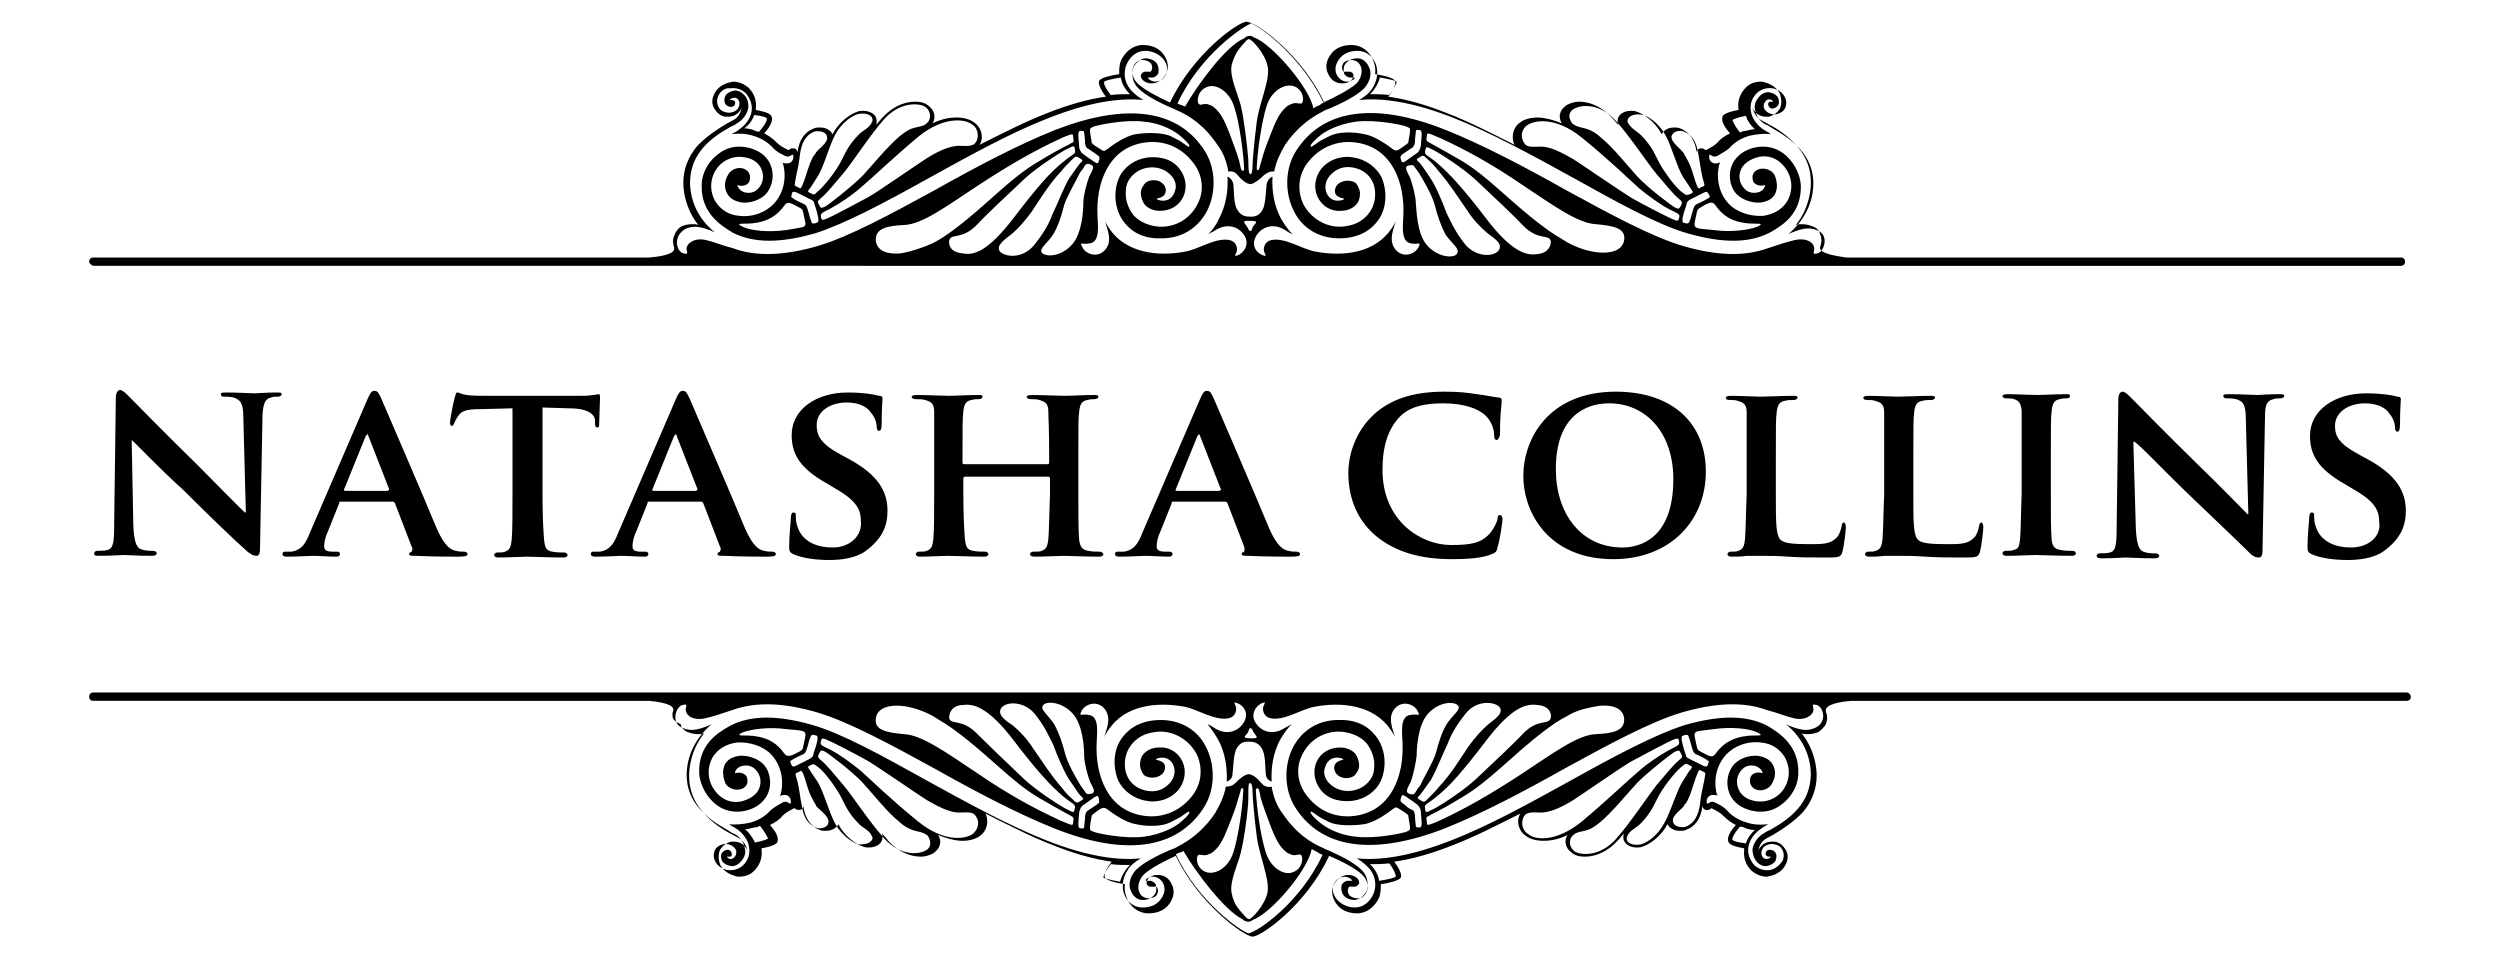 <?xml version="1.0" encoding="UTF-8"?> <!-- Generator: Adobe Illustrator 25.3.1, SVG Export Plug-In . SVG Version: 6.00 Build 0) --> <svg xmlns="http://www.w3.org/2000/svg" xmlns:xlink="http://www.w3.org/1999/xlink" version="1.1" id="Layer_1" x="0px" y="0px" viewBox="0 0 300 115" style="enable-background:new 0 0 300 115;" xml:space="preserve"> <path d="M15.8,52.8L15.8,52.8L16,63.1c0.1,2,0.4,2.6,0.9,2.8s1,0.2,1.4,0.2c0.3,0,0.5,0.1,0.5,0.3s-0.2,0.3-0.6,0.3 c-1.7,0-2.9-0.1-3.4-0.1c-0.2,0-1.5,0.1-2.9,0.1c-0.4,0-0.6,0-0.6-0.3c0-0.2,0.2-0.3,0.4-0.3c0.4,0,0.8,0,1.2-0.1 c0.7-0.2,0.8-0.9,0.8-3.1l0.2-15.2c0-0.5,0.2-0.9,0.5-0.9c0.3,0,0.7,0.4,1.1,0.8c0.3,0.3,4.3,4.4,8.2,8.2c1.8,1.8,5.3,5.4,5.7,5.7 h0.1l-0.3-11.4c0-1.6-0.3-2-0.9-2.3c-0.4-0.2-1-0.2-1.4-0.2c-0.3,0-0.4-0.1-0.4-0.3s0.3-0.2,0.7-0.2c1.4,0,2.8,0.1,3.4,0.1 c0.3,0,1.3-0.1,2.6-0.1c0.4,0,0.6,0,0.6,0.2s-0.2,0.3-0.5,0.3c-0.3,0-0.5,0-0.8,0.1c-0.7,0.2-0.9,0.7-1,2.1l-0.3,16.1 c0,0.6-0.2,0.8-0.4,0.8c-0.5,0-0.8-0.3-1.1-0.5c-1.7-1.5-5-4.7-7.7-7.4C19.1,56.2,16.3,53.2,15.8,52.8z M49.4,65.6l-2-5.2 c-0.1-0.2-0.2-0.2-0.3-0.2h-6.2c-0.2,0-0.2,0-0.2,0.2l-1.4,3.5c-0.3,0.6-0.4,1.3-0.4,1.6c0,0.5,0.2,0.7,1.1,0.7h0.4 c0.3,0,0.4,0.1,0.4,0.3s-0.2,0.3-0.4,0.3c-0.9,0-2.1-0.1-2.9-0.1c-0.3,0-1.7,0.1-3.1,0.1c-0.3,0-0.5-0.1-0.5-0.3s0.1-0.3,0.3-0.3 c0.2,0,0.5,0,0.8,0c1.2-0.2,1.7-1,2.2-2.3l6.9-16c0.3-0.7,0.5-1,0.8-1c0.4,0,0.5,0.2,0.8,0.8c0.6,1.4,5.1,11.8,6.7,15.7 c1,2.3,1.8,2.6,2.3,2.7c0.4,0.1,0.7,0.1,1,0.1c0.2,0,0.4,0.1,0.4,0.3s-0.2,0.3-1.1,0.3c-0.9,0-2.9,0-5.1-0.1c-0.5,0-0.8,0-0.8-0.2 s0.1-0.2,0.3-0.3C49.4,66.1,49.6,65.9,49.4,65.6z M46.7,58.7l-2.5-6.4c0-0.1-0.1-0.2-0.1-0.2c-0.1,0-0.1,0.2-0.2,0.2l-2.6,6.4 c-0.1,0.1,0,0.2,0.1,0.2h5.1C46.7,58.8,46.7,58.8,46.7,58.7z M68.3,49c2.4,0,3.1,0.8,3.1,1.5v0.3c0,0.4,0.1,0.5,0.3,0.5 c0.2,0,0.2-0.2,0.2-0.4c0-0.7,0.1-2.6,0.1-3.1c0-0.4,0-0.5-0.2-0.5c-0.1,0-0.3,0.1-0.7,0.1c-0.4,0.1-1,0.1-1.8,0.1H58.6 c-0.9,0-1.9,0-2.6-0.1c-0.7-0.1-0.9-0.3-1.1-0.3c-0.2,0-0.2,0.2-0.3,0.5c-0.1,0.2-0.6,2.7-0.6,3.1c0,0.3,0.1,0.4,0.2,0.4 c0.2,0,0.2-0.1,0.3-0.3s0.2-0.5,0.5-0.9c0.4-0.6,1-0.8,2.6-0.8l3.9-0.1v10.4c0,2.3,0,4.4-0.1,5.4c-0.1,0.8-0.2,1.2-0.8,1.4 c-0.2,0.1-0.5,0.1-0.9,0.1c-0.3,0-0.4,0.2-0.4,0.3c0,0.2,0.2,0.3,0.5,0.3c1.1,0,2.9-0.1,3.5-0.1c0.8,0,2.5,0.1,4.3,0.1 c0.3,0,0.5-0.1,0.5-0.3c0-0.1-0.1-0.3-0.4-0.3c-0.4,0-1,0-1.4-0.1c-0.8-0.1-0.9-0.6-1-1.3c-0.1-1.1-0.2-3.1-0.2-5.5V48.9L68.3,49z M86.4,65.6l-2-5.2c-0.1-0.2-0.2-0.2-0.3-0.2h-6.2c-0.2,0-0.2,0-0.2,0.2l-1.4,3.5c-0.3,0.6-0.4,1.3-0.4,1.6c0,0.5,0.2,0.7,1.1,0.7 h0.4c0.3,0,0.4,0.1,0.4,0.3s-0.2,0.3-0.4,0.3c-0.9,0-2.1-0.1-2.9-0.1c-0.3,0-1.7,0.1-3.1,0.1c-0.3,0-0.5-0.1-0.5-0.3 s0.1-0.3,0.3-0.3c0.2,0,0.5,0,0.8,0c1.2-0.2,1.7-1,2.2-2.3l6.9-16c0.3-0.7,0.5-1,0.8-1c0.4,0,0.5,0.2,0.8,0.8 c0.6,1.4,5.1,11.8,6.7,15.7c1,2.3,1.8,2.6,2.3,2.7c0.4,0.1,0.7,0.1,1,0.1c0.2,0,0.4,0.1,0.4,0.3s-0.2,0.3-1.1,0.3s-2.9,0-5.1-0.1 c-0.5,0-0.8,0-0.8-0.2s0.1-0.2,0.3-0.3C86.4,66.1,86.6,65.9,86.4,65.6z M83.7,58.7l-2.5-6.4c0-0.1-0.1-0.2-0.1-0.2 c-0.1,0-0.1,0.2-0.2,0.2l-2.6,6.4c-0.1,0.1,0,0.2,0.1,0.2h5.1C83.7,58.8,83.7,58.8,83.7,58.7z M99.9,65.7c-1.7,0-3.6-0.6-4.2-2.5 c-0.2-0.5-0.2-1-0.2-1.3c0-0.2,0-0.4-0.3-0.4c-0.2,0-0.3,0.3-0.3,0.7s-0.2,2-0.2,3.4c0,0.6,0.1,0.7,0.5,0.9c1.1,0.5,2.8,0.7,4.3,0.7 c1.4,0,3.2-0.2,4.4-1.1c1.9-1.4,2.6-2.9,2.6-4.8c0-2.3-1.1-4.3-4.6-6.2l-1.1-0.6C98.4,53.2,98,52.2,98,51c0-1.7,1.7-2.7,3.6-2.7 c1.7,0,2.6,0.7,2.9,1.2c0.6,0.7,0.7,1.4,0.7,1.7s0.1,0.5,0.3,0.5c0.2,0,0.3-0.3,0.3-0.8c0-2,0.1-2.7,0.1-3.1c0-0.2-0.1-0.3-0.4-0.3 c-0.7-0.2-2-0.4-3.8-0.4c-3.7,0-6.7,2-6.7,5.1c0,2.3,1,4,4.2,5.8l1.5,0.9c2.3,1.4,2.6,2.5,2.6,3.6C103.5,64.2,102.1,65.7,99.9,65.7z M125.8,64.7c-0.1,0.8-0.2,1.2-0.8,1.4c-0.2,0.1-0.5,0.1-1,0.1c-0.3,0-0.4,0.2-0.4,0.3c0,0.2,0.2,0.3,0.6,0.3c1,0,2.9-0.1,3.5-0.1 c0.7,0,2.5,0.1,4.2,0.1c0.3,0,0.5-0.1,0.5-0.3c0-0.1-0.2-0.3-0.4-0.3c-0.4,0-1,0-1.4-0.1c-0.8-0.1-1-0.6-1.1-1.3 c-0.1-1.1-0.1-3.1-0.1-5.5v-4.5c0-3.9,0-4.6,0.1-5.4c0.1-0.9,0.3-1.3,1-1.4c0.3-0.1,0.6-0.1,0.8-0.1c0.3,0,0.5-0.1,0.5-0.3 s-0.2-0.2-0.6-0.2c-1,0-2.8,0.1-3.4,0.1c-0.7,0-2.6-0.1-4-0.1c-0.4,0-0.6,0.1-0.6,0.2c0,0.2,0.2,0.3,0.5,0.3c0.4,0,0.8,0,1,0.1 c0.8,0.2,1.1,0.5,1.1,1.4c0,0.8,0.1,1.7,0.1,5.6v0.5c0,0.2-0.1,0.2-0.2,0.2h-10c-0.1,0-0.2,0-0.2-0.2V55c0-3.9,0-4.8,0.1-5.6 c0.1-0.9,0.3-1.3,1-1.4c0.3-0.1,0.5-0.1,0.8-0.1s0.5-0.1,0.5-0.3s-0.2-0.2-0.5-0.2c-1.1,0-2.9,0.1-3.5,0.1c-0.7,0-2.5-0.1-3.9-0.1 c-0.4,0-0.6,0.1-0.6,0.2c0,0.2,0.2,0.3,0.5,0.3c0.4,0,0.8,0,1.1,0.1c0.8,0.2,1.1,0.5,1.1,1.4c0,0.8,0,1.5,0,5.4v4.5 c0,2.3,0,4.4-0.1,5.4c-0.1,0.8-0.2,1.2-0.8,1.4c-0.2,0.1-0.5,0.1-0.9,0.1c-0.3,0-0.4,0.2-0.4,0.3c0,0.2,0.2,0.3,0.5,0.3 c1.1,0,2.8-0.1,3.4-0.1c0.8,0,2.6,0.1,4.3,0.1c0.3,0,0.5-0.1,0.5-0.3c0-0.1-0.1-0.3-0.4-0.3c-0.4,0-1,0-1.4-0.1 c-0.8-0.1-0.9-0.6-1-1.3c-0.1-1.1-0.2-3.1-0.2-5.4v-2c0-0.1,0.1-0.2,0.2-0.2h10c0.1,0,0.2,0.1,0.2,0.2v2 C125.9,61.7,125.9,63.5,125.8,64.7z M149.3,65.6l-2-5.2c-0.1-0.2-0.2-0.2-0.3-0.2h-6.2c-0.2,0-0.2,0-0.2,0.2l-1.4,3.5 c-0.3,0.6-0.4,1.3-0.4,1.6c0,0.5,0.2,0.7,1.1,0.7h0.4c0.3,0,0.4,0.1,0.4,0.3s-0.2,0.3-0.4,0.3c-0.9,0-2.1-0.1-2.9-0.1 c-0.3,0-1.7,0.1-3.1,0.1c-0.3,0-0.5-0.1-0.5-0.3s0.1-0.3,0.3-0.3s0.5,0,0.8,0c1.2-0.2,1.7-1,2.2-2.3l6.9-16c0.3-0.7,0.5-1,0.8-1 c0.4,0,0.5,0.2,0.8,0.8c0.6,1.4,5.1,11.8,6.7,15.7c1,2.3,1.8,2.6,2.3,2.7c0.4,0.1,0.7,0.1,1,0.1c0.2,0,0.4,0.1,0.4,0.3 s-0.2,0.3-1.1,0.3c-0.9,0-2.9,0-5.1-0.1c-0.5,0-0.8,0-0.8-0.2s0.1-0.2,0.3-0.3C149.3,66.1,149.4,65.9,149.3,65.6z M146.5,58.7 l-2.5-6.4c0-0.1-0.1-0.2-0.1-0.2c-0.1,0-0.1,0.2-0.2,0.2l-2.6,6.4c-0.1,0.1,0,0.2,0.1,0.2h5.1C146.5,58.8,146.6,58.8,146.5,58.7z M173.2,48.4c2.4,0,4.2,0.6,5.1,1.5c0.7,0.7,1,1.6,1,2.4c0,0.3,0.1,0.5,0.3,0.5s0.3-0.3,0.4-0.6c0-0.5,0-1.9,0.1-2.8 c0.1-0.9,0.1-1.2,0.1-1.4s-0.1-0.3-0.4-0.3c-0.8-0.1-1.7-0.3-2.6-0.4c-1.2-0.2-2.2-0.3-3.9-0.3c-3.9,0-6.5,1-8.4,2.7 c-2.5,2.3-3.1,5.3-3.1,7c0,2.5,0.7,5.4,3.3,7.6c2.4,2,5.5,2.8,9.1,2.8c1.7,0,3.7-0.1,4.8-0.6c0.5-0.2,0.6-0.3,0.7-0.8 c0.3-0.9,0.6-3.1,0.6-3.4c0-0.2-0.1-0.5-0.3-0.5s-0.3,0.1-0.3,0.5c-0.1,0.5-0.5,1.2-0.9,1.7c-1.1,1.2-2.3,1.4-4.7,1.4 c-3.6,0-8.2-2.9-8.2-9c0-2.5,0.5-5,2.4-6.7C169.4,48.8,170.9,48.4,173.2,48.4z M193.9,47c6.7,0,10.8,3.7,10.8,9.6 s-4.3,10.5-11.1,10.5c-7.7,0-10.8-5.5-10.8-10C182.8,52.7,185.8,47,193.9,47z M193.1,48.4c-2.9,0-6.4,1.6-6.4,7.9c0,5.3,3,9.4,8,9.4 c1.9,0,6.1-0.9,6.1-8.2C200.8,51.8,197.4,48.4,193.1,48.4z M209.4,64.7c-0.1,0.8-0.2,1.2-0.8,1.4c-0.2,0.1-0.5,0.1-0.9,0.1 c-0.3,0-0.4,0.2-0.4,0.3c0,0.2,0.2,0.3,0.5,0.3c0.5,0,1.2,0,1.8-0.1c0.6,0,1.2,0,1.5,0c1.1,0,2.2,0,3.5,0.1c1.3,0.1,2.9,0.1,4.8,0.1 c1.4,0,1.5-0.1,1.7-0.7c0.2-0.8,0.4-2.6,0.4-2.9c0-0.3-0.1-0.6-0.2-0.6c-0.2,0-0.3,0.2-0.3,0.4c-0.1,0.5-0.3,1.2-0.7,1.5 c-0.7,0.7-1.7,0.7-3.1,0.7c-2,0-3.1-0.1-3.5-0.5c-0.6-0.5-0.6-2.1-0.6-5.4v-4.5c0-3.9,0-4.6,0.1-5.4c0.1-0.9,0.3-1.3,1-1.4 c0.3-0.1,0.7-0.1,1-0.1s0.5-0.1,0.5-0.3s-0.2-0.2-0.6-0.2c-1,0-3.2,0.1-3.8,0.1c-0.7,0-2.4-0.1-3.6-0.1c-0.4,0-0.6,0.1-0.6,0.2 c0,0.2,0.1,0.3,0.5,0.3c0.3,0,0.7,0,0.9,0.1c0.8,0.2,1.1,0.5,1.1,1.4c0,0.8,0,1.5,0,5.4v4.5C209.5,61.5,209.5,63.5,209.4,64.7z M225.9,64.7c-0.1,0.8-0.2,1.2-0.8,1.4c-0.2,0.1-0.5,0.1-0.9,0.1c-0.3,0-0.4,0.2-0.4,0.3c0,0.2,0.2,0.3,0.5,0.3c0.5,0,1.2,0,1.8-0.1 c0.6,0,1.2,0,1.5,0c1.1,0,2.2,0,3.5,0.1c1.3,0.1,2.9,0.1,4.8,0.1c1.4,0,1.5-0.1,1.7-0.7c0.2-0.8,0.4-2.6,0.4-2.9 c0-0.3-0.1-0.6-0.2-0.6c-0.2,0-0.3,0.2-0.3,0.4c-0.1,0.5-0.3,1.2-0.7,1.5c-0.7,0.7-1.7,0.7-3.1,0.7c-2,0-3.1-0.1-3.5-0.5 c-0.6-0.5-0.6-2.1-0.6-5.4v-4.5c0-3.9,0-4.6,0.1-5.4c0.1-0.9,0.3-1.3,1-1.4c0.3-0.1,0.7-0.1,1-0.1s0.5-0.1,0.5-0.3s-0.2-0.2-0.6-0.2 c-1,0-3.2,0.1-3.8,0.1c-0.7,0-2.4-0.1-3.6-0.1c-0.4,0-0.6,0.1-0.6,0.2c0,0.2,0.1,0.3,0.5,0.3c0.3,0,0.7,0,0.9,0.1 c0.8,0.2,1.1,0.5,1.1,1.4c0,0.8,0,1.5,0,5.4v4.5C226,61.5,226,63.5,225.9,64.7z M242.4,64.8c-0.1,0.8-0.2,1.1-0.8,1.2 c-0.2,0.1-0.5,0.1-0.9,0.1c-0.3,0-0.4,0.2-0.4,0.3c0,0.2,0.2,0.3,0.5,0.3c1.1,0,2.9-0.1,3.5-0.1c0.7,0,2.5,0.1,4.3,0.1 c0.3,0,0.5-0.1,0.5-0.3c0-0.1-0.1-0.3-0.4-0.3c-0.4,0-1,0-1.4-0.1c-0.8-0.1-1-0.5-1.1-1.2c-0.1-1.1-0.1-3.1-0.1-5.6v-4.5 c0-3.9,0-4.6,0.1-5.4c0.1-0.9,0.3-1.3,1-1.4c0.3-0.1,0.5-0.1,0.8-0.1s0.4-0.1,0.4-0.3s-0.2-0.2-0.5-0.2c-1,0-2.7,0.1-3.4,0.1 c-0.8,0-2.6-0.1-3.6-0.1c-0.4,0-0.6,0.1-0.6,0.2c0,0.2,0.2,0.3,0.4,0.3c0.3,0,0.7,0,1,0.1c0.6,0.2,0.8,0.5,0.9,1.4 c0,0.8,0,1.5,0,5.4v4.5C242.5,61.7,242.5,63.8,242.4,64.8z M262.3,59c2.8,2.7,6.1,5.8,7.7,7.4c0.3,0.3,0.6,0.5,1.1,0.5 c0.2,0,0.4-0.2,0.4-0.8l0.3-16.1c0-1.4,0.2-1.9,1-2.1c0.3-0.1,0.5-0.1,0.8-0.1s0.5-0.1,0.5-0.3s-0.2-0.2-0.6-0.2 c-1.3,0-2.3,0.1-2.6,0.1c-0.6,0-2-0.1-3.4-0.1c-0.4,0-0.7,0-0.7,0.2s0.1,0.3,0.4,0.3c0.4,0,1,0,1.4,0.2c0.6,0.2,0.9,0.7,0.9,2.3 l0.3,11.4h-0.1c-0.4-0.4-3.9-4-5.7-5.7c-3.9-3.8-7.8-7.8-8.2-8.2c-0.5-0.5-0.8-0.8-1.1-0.8s-0.5,0.4-0.5,0.9L254,63.2 c0,2.2-0.1,2.9-0.8,3.1c-0.4,0.1-0.8,0.1-1.2,0.1c-0.2,0-0.4,0.1-0.4,0.3c0,0.2,0.2,0.3,0.6,0.3c1.4,0,2.6-0.1,2.9-0.1 c0.5,0,1.7,0.1,3.4,0.1c0.4,0,0.6-0.1,0.6-0.3s-0.2-0.3-0.5-0.3c-0.4,0-0.9,0-1.4-0.2c-0.5-0.2-0.8-0.8-0.9-2.8L256,53h0.1 C256.6,53.2,259.4,56.2,262.3,59z M282.1,65.7c-1.7,0-3.6-0.6-4.2-2.5c-0.2-0.5-0.2-1-0.2-1.3c0-0.2,0-0.4-0.3-0.4 c-0.2,0-0.3,0.3-0.3,0.7s-0.2,2-0.2,3.4c0,0.6,0.1,0.7,0.5,0.9c1.1,0.5,2.8,0.7,4.3,0.7c1.4,0,3.2-0.2,4.4-1.1 c1.9-1.4,2.6-2.9,2.6-4.8c0-2.3-1.1-4.3-4.6-6.2l-1.1-0.6c-2.4-1.3-2.8-2.2-2.8-3.4c0-1.7,1.7-2.7,3.6-2.7c1.7,0,2.6,0.7,2.9,1.2 c0.6,0.7,0.7,1.4,0.7,1.7s0.1,0.5,0.3,0.5c0.2,0,0.3-0.3,0.3-0.8c0-2,0.1-2.7,0.1-3.1c0-0.2-0.1-0.3-0.4-0.3c-0.7-0.2-2-0.4-3.8-0.4 c-3.7,0-6.7,2-6.7,5.1c0,2.3,1,4,4.2,5.8l1.5,0.9c2.3,1.4,2.6,2.5,2.6,3.6C285.8,64.2,284.4,65.7,282.1,65.7z M10.7,31.4 c0-0.3,0.2-0.5,0.5-0.5h66.7c1.3-0.1,3.1-0.4,3-1.1c0,0,0,0,0-0.1s-0.1-0.2-0.1-0.4c-0.1-0.4,0-0.9,0.2-1.2v-0.1l0,0 c0.2-0.3,0.4-0.6,0.7-0.8c0.4-0.2,0.9-0.3,1.4-0.3c0.2,0,0.5,0,0.7,0.1c-0.4-0.5-0.7-1-1-1.6c-0.5-1.1-0.8-2.3-0.8-3.5 c0-1.6,0.6-3.1,1.6-4.3c1.1-1.2,2.5-2.1,3.5-2.7l0,0c0.3-0.2,0.6-0.3,0.9-0.5c0.6-0.3,0.9-0.9,1-1.5v-0.1c0,0.2-0.1,0.4-0.3,0.6 c-0.3,0.4-0.8,0.6-1.3,0.6c-0.1,0-0.3,0-0.4,0c-0.6-0.1-1-0.5-1.3-1s-0.3-1.1,0-1.7c0.3-0.7,1-1.2,1.8-1.4c0.2,0,0.3-0.1,0.5-0.1 c0.7,0,1.3,0.3,1.8,0.7c0.7,0.7,1,1.5,0.9,2.5c0,0.1,0,0.1,0,0.2c1.7,0.3,1.8,0.6,1.9,0.8c0.1,0.3,0.1,0.9-0.9,2 c0.6,0.3,1.1,0.7,1.5,1.1s0.8,0.6,1.2,0.8c0.1,0,0.1,0.1,0.2,0.1c0,0,0.1,0,0.2-0.1c0.1-0.1,0.2-0.1,0.4-0.1c0.2,0,0.4,0.1,0.5,0.4 v0.1c0.2-1.6,0.9-2.5,2-2.9c0.2-0.1,0.4-0.1,0.7-0.1c0.6,0,1,0.2,1.3,0.5c0.1,0.1,0.1,0.2,0.2,0.3l0,0c0.8-1.5,2.1-2.4,3-2.7 c0.2-0.1,0.5-0.1,0.7-0.1c0.9,0,1.6,0.5,1.6,1.2c0,0.2,0,0.3-0.1,0.5c0.3-0.3,0.5-0.6,0.8-0.9c1.1-1.2,2.5-1.9,3.9-1.9 c0.6,0,1.1,0.1,1.5,0.4c0.4,0.3,0.7,0.6,0.8,1.1c0.1,0.4,0,0.8-0.2,1.1c1.2-0.6,2.2-0.7,2.9-0.7c0.8,0,1.6,0.2,2.1,0.6 c0.8,0.5,1.2,1.7,0.7,2.6l-0.1,0.1c2.8-1.4,5.5-2.8,8.1-3.8c2.5-1,4.9-1.7,7.1-2c-0.4-0.5-1-1.5-0.8-1.9c0.2-0.4,1.6-0.7,2.4-0.8 c0-0.5,0-1.1,0.2-1.6c0.5-1.1,1.5-1.9,2.6-1.9h0.1c1,0,1.9,0.4,2.4,1.1c0.6,0.8,0.7,1.7,0.3,2.4c-0.3,0.6-1,1.1-1.6,1.1 c-0.2,0-0.5,0-0.7-0.1c-0.7-0.3-0.7-0.7-0.7-0.9c0.1-0.2,0.3-0.4,0.5-0.4c0.1,0,0.1,0,0.2,0c0.1,0,0.3,0,0.3,0s0.2,0.1,0.3-0.2 c0.1-0.2,0.1-0.5-0.1-0.8c-0.2-0.2-0.5-0.4-1-0.4c0,0,0,0-0.1,0c-0.4,0-0.8,0.3-1,0.8c-0.2,0.5-0.2,1.3,0.5,2 c0.8,0.8,2.6,1.7,3.9,2.3c2.8-5.9,8.2-9.7,9.2-9.7l0,0l0,0c0.9,0,6.4,3.8,9.2,9.7c1.3-0.6,3.1-1.5,4-2.3c0.6-0.7,0.7-1.5,0.5-2 s-0.5-0.7-1-0.8c0,0,0,0-0.1,0c-0.4,0-0.8,0.1-1,0.4s-0.2,0.6-0.1,0.8c0.1,0.3,0.3,0.2,0.3,0.2s0.2,0,0.3,0s0.1,0,0.2,0 c0.3,0,0.5,0.2,0.5,0.4s0,0.6-0.7,0.9c-0.2,0.1-0.4,0.1-0.7,0.1c-0.7,0-1.3-0.4-1.6-1.1c-0.4-0.7-0.3-1.6,0.3-2.4 c0.5-0.7,1.4-1.1,2.4-1.1h0.1c1.2,0,2.2,0.8,2.6,1.9c0.2,0.5,0.3,1.1,0.2,1.6c0.8,0.1,2.2,0.4,2.4,0.8c0.2,0.4-0.4,1.4-0.8,1.9 c2.2,0.3,4.6,1,7.1,2c2.6,1,5.3,2.4,8.1,3.8l-0.1-0.1c-0.4-0.9-0.1-2.1,0.7-2.6c0.5-0.4,1.3-0.6,2.1-0.6c0.7,0,1.7,0.2,2.9,0.7 c-0.2-0.4-0.3-0.8-0.2-1.1c0.1-0.5,0.4-0.8,0.8-1.1c0.4-0.2,0.9-0.4,1.5-0.4c1.4,0,2.8,0.7,3.9,1.9c0.3,0.3,0.5,0.6,0.8,0.9 c-0.1-0.2-0.1-0.3-0.1-0.5c0-0.7,0.7-1.2,1.6-1.2c0.2,0,0.5,0,0.7,0.1c0.9,0.3,2.2,1.2,3,2.7l0,0c0.1-0.1,0.1-0.2,0.2-0.3 c0.3-0.3,0.7-0.5,1.3-0.5c0.2,0,0.5,0,0.7,0.1c1.1,0.4,1.8,1.4,2,2.9v-0.1c0.1-0.3,0.3-0.4,0.5-0.4c0.1,0,0.3,0,0.4,0.1 c0.1,0.1,0.1,0.1,0.2,0.1c0,0,0.1,0,0.2-0.1c0.4-0.2,0.8-0.4,1.2-0.8c0.4-0.5,0.9-0.8,1.5-1.1c-1-1.1-1-1.7-0.9-2 c0-0.1,0.2-0.5,1.9-0.8c0-0.1,0-0.1,0-0.2c-0.1-0.9,0.2-1.8,0.9-2.5c0.5-0.5,1.1-0.7,1.8-0.7c0.2,0,0.3,0,0.5,0.1 c0.8,0.2,1.5,0.7,1.8,1.4c0.2,0.6,0.2,1.2,0,1.7c-0.3,0.5-0.7,0.8-1.3,1c-0.1,0-0.3,0-0.4,0c-0.5,0-1-0.2-1.3-0.6 c-0.2-0.2-0.3-0.4-0.3-0.6v0.1c0.1,0.6,0.5,1.2,1,1.5c0.3,0.2,0.6,0.3,0.9,0.5l0,0c1,0.5,2.4,1.4,3.5,2.7s1.6,2.7,1.6,4.3 c0,1.2-0.3,2.4-0.8,3.5c-0.3,0.6-0.6,1.1-1,1.6c0.3-0.1,0.5-0.1,0.7-0.1c0.5,0,0.9,0.1,1.4,0.3c0.3,0.1,0.7,0.4,0.8,0.9 c0.2,0.4,0.2,0.9,0.1,1.2c0,0.1,0,0.2-0.1,0.3c0,0,0,0,0,0.1c-0.1,0.7,1.8,1,3.1,1.2l0,0h66.6c0.3,0,0.5,0.2,0.5,0.5 s-0.2,0.5-0.5,0.5H11.2C10.9,31.8,10.7,31.6,10.7,31.4z M111.9,29.2c1-0.5,2-1.2,2.9-1.9c3.7-2.8,6.5-6,9.8-7.9 c3.1-1.9,3.5-1.9,3.9-2.2c0.3-0.1,0.4-0.2,0.3-0.6c-0.1-0.4,0.1-0.6-0.5-0.4c-0.6,0.2-1.2,0.5-1.2,0.5c-3,1.4-6,3.1-9.8,5.6 s-6.6,4.6-8.8,4.7c-2.1,0.1-3.5,0.4-3.4,1.9c0.2,1.5,1.9,1.6,3,1.5C109.3,30.2,110.8,29.7,111.9,29.2z M121.6,26.2 c2.9-3.8,4.5-5.6,5.9-6.7c1.3-1.1,1.6-1,1.5-1.4c0-0.5-0.1-0.6-0.4-0.5c-0.3,0.2-0.6,0.3-0.6,0.3c-0.8,0.4-3.6,2.2-5.1,3.6 s-4.9,4.6-5.6,5.4c-1.9,2-3.2,1-3.4,2c-0.1,0.5,0.2,1.4,1.6,1.5C116.9,30.7,118.6,30.1,121.6,26.2z M124.1,29.4 c1.2-1.5,1.8-2.6,2.2-3.7c0.5-1,1.4-3.3,2-4.3c0.7-1,1.2-1.7,1.4-1.9c0.3-0.2,0.2-0.3-0.1-0.5c-0.5-0.3-0.5-0.3-1,0.2 c-0.4,0.4-1,1-1.3,1.4c-1.4,1.5-2.3,3-3.5,4.8c-0.8,1.1-1.6,2-2.3,2.6c-0.7,0.6-2.1,1.4-1.5,2.2C120.9,31,122.9,30.9,124.1,29.4z M130.5,17.8c-0.2-0.1-0.3-0.4-0.3-0.8c0-0.5-0.1-0.9-0.1-1.1c0-0.2-0.2-0.2-0.4-0.2s-0.3,0.1-0.3,0.5c0,0.4,0.1,1.1,0.1,1.4 c0,0.3,0.2,0.7,0.5,0.9c0.3,0.2,0.5,0.4,1,0.7c0.4,0.3,0.7,0.5,0.8,0.3c0.1-0.3,0.2-0.5,0.1-0.7c-0.1-0.1-0.2-0.2-0.5-0.4 C131.1,18.2,130.8,18,130.5,17.8z M131,17.1c0,0.2,0.9,0.7,1.2,0.9s0.4,0.1,0.8-0.2c0.4-0.3,2-1.5,3.3-1.7c1.3-0.2,3.1-0.2,4.1,0.2 c1,0.5,1.2,0.6,1.6,0.9c0.4,0.3,0.6,0.4,0.6,0.4h0.1c0.2-0.2-0.7-1-1.2-1.4c-0.5-0.4-2-1.4-4.2-1.6c-2.2-0.3-5.6,0.4-6.1,0.6 c-0.4,0.2-0.4,0.2-0.4,0.5S131,16.9,131,17.1z M128.6,29.4c1.3-1.4,1.4-4.3,1.4-5.1s0.4-2.3,0.7-3.1c0.3-0.6,0.7-1.2,0.3-1.4 c-0.4-0.2-0.7-0.2-0.9,0.2c-0.2,0.4-0.5,0.7-0.5,0.7c-0.4,0.9-1.5,2.7-1.9,3.9c-0.3,1.2-0.7,2.5-1.3,3.5c-0.7,1.1-1.7,1.7-1.4,2.2 C125.5,30.9,127.3,30.8,128.6,29.4z M150.5,27c0.4-0.4,0.3-0.5-0.5-0.5c-0.7,0-0.9,0-0.5,0.5s0.3,0.7,0.5,0.7h0.1 C150.3,27.7,150.1,27.5,150.5,27z M173.5,28.2c-0.6-1.1-1-2.3-1.3-3.5s-1.4-3.1-1.9-3.9c0,0-0.2-0.3-0.5-0.7 c-0.2-0.4-0.5-0.3-0.9-0.2c-0.4,0.2,0,0.8,0.3,1.4c0.3,0.8,0.7,2.3,0.7,3.1c0.1,0.8,0.1,3.7,1.4,5.1c1.3,1.4,3.1,1.5,3.5,1 C175.3,29.9,174.2,29.2,173.5,28.2z M168.2,19.4c0.1,0.2,0.4,0,0.8-0.3c0.4-0.3,0.7-0.5,1-0.7c0.3-0.2,0.4-0.5,0.5-0.9 c0-0.3,0.1-1,0.1-1.4c0-0.4-0.1-0.5-0.3-0.5s-0.4-0.1-0.4,0.2c0,0.2-0.1,0.7-0.1,1.1c0,0.5-0.2,0.7-0.3,0.8 c-0.3,0.2-0.6,0.4-0.9,0.6c-0.2,0.1-0.4,0.3-0.5,0.4C168,18.9,168.1,19.1,168.2,19.4z M169,17.1c0-0.2,0.2-1,0.2-1.4s0-0.3-0.4-0.5 s-3.8-0.9-6.1-0.6c-2.2,0.3-3.7,1.2-4.2,1.6c-0.5,0.4-1.4,1.2-1.2,1.4h0.1c0,0,0.2-0.1,0.6-0.4c0.4-0.3,0.6-0.4,1.6-0.9 s2.8-0.5,4.1-0.2c1.3,0.2,2.9,1.4,3.3,1.7c0.4,0.3,0.5,0.3,0.8,0.2C168.1,17.8,169,17.2,169,17.1z M178.4,27.9 c-0.7-0.6-1.6-1.5-2.3-2.6c-1.2-1.7-2.1-3.2-3.5-4.8c-0.3-0.4-0.8-1-1.3-1.4c-0.5-0.5-0.5-0.5-1-0.2c-0.3,0.2-0.4,0.2-0.1,0.5 c0.3,0.2,0.7,0.9,1.4,1.9s1.6,3.2,2,4.3c0.5,1,1,2.2,2.2,3.7s3.3,1.6,4,0.8C180.5,29.2,179.1,28.5,178.4,27.9z M186.1,29 c-0.1-1-1.5,0-3.4-2c-0.7-0.8-4.1-4-5.6-5.4s-4.3-3.2-5.1-3.6c0,0-0.2-0.1-0.6-0.3c-0.3-0.1-0.3,0-0.4,0.5c0,0.5,0.2,0.3,1.5,1.4 c1.4,1.2,3,2.9,5.9,6.7s4.7,4.4,6,4.2C185.8,30.4,186.1,29.5,186.1,29z M194.9,28.8c0.2-1.4-1.2-1.7-3.4-1.9 c-2.1-0.1-4.9-2.1-8.8-4.7c-3.8-2.6-6.8-4.2-9.8-5.6c0,0-0.7-0.3-1.2-0.5c-0.6-0.2-0.4,0-0.5,0.4s0.1,0.5,0.3,0.6 c0.5,0.3,0.8,0.4,3.9,2.2c3.2,1.9,6,5.1,9.8,7.9c0.9,0.7,1.9,1.3,2.9,1.9c1.1,0.6,2.5,1.1,3.8,1.2C193,30.4,194.7,30.2,194.9,28.8z M208.8,15.9c0.2-0.1,0.4-0.2,0.7-0.2c0.4-0.1,0.8-0.2,1.1-0.2c-0.5-0.4-0.9-1-1.1-1.6c-1,0.2-1.5,0.4-1.6,0.5 C207.9,14.4,208,14.9,208.8,15.9z M204.5,23.1c-0.4,0.2-1,0.5-1.4,0.7s-0.6,0.3-0.7,0.6c0,0.3-0.3,0.8-0.5,1.8c0,0,0,0.2,0,0.3 c0,0.2,0,0.2,0.4,0.3c0.4,0.1,0.4-0.2,0.5-0.4c0.1-0.2,0.1-0.3,0.3-1s0.3-0.8,0.5-0.9s0.7-0.3,1.2-0.6c0.5-0.3,0.4-0.2,0.3-0.5 C204.9,23.1,204.9,22.9,204.5,23.1z M203.9,25l-0.2,0.2c0,0-0.1,0.3-0.3,1.3s0.1,0.9,2.2,1.1c2.1,0.3,4.3,0,5.3-0.4 c1-0.5-0.1-0.3-1.2-0.4c-2-0.2-3-1-3.8-2.1C205.5,24.1,205.2,24.2,203.9,25z M201.9,18.2c0.1,0.1,0.2,0.2,0.2,0.3 c0.2,0.3,0.4,0.7,0.6,1.1c0.5,1.1,0.6,1.9,0.9,2.6c0.3,0.7,0.3,0.3,0.7,0.2c0.4-0.1,0.2-0.3,0-1.1c-0.2-0.8-0.3-1.8-0.5-2.8 c-0.2-1.4-0.7-2.3-1.7-2.7c-0.4-0.2-1.1-0.1-1.4,0.3C200.2,16.8,201.4,17.6,201.9,18.2z M195.3,14.5c0,0.1,0,0.2,0.1,0.3 c0.3,0.6,1.1,1,1.5,1.4c1.4,1.4,1.7,2.4,2.3,3.5c1,1.7,2.2,3.1,2.7,3.4c0.5,0.4,0.5,0.3,0.9,0.2c0.4-0.2,0.4-0.2,0.2-0.5 s-0.3-0.5-1-1.5c-0.7-1.1-1.4-3.7-2.1-5c-0.7-1.3-1.8-2.2-2.7-2.5C196.3,13.6,195.4,13.8,195.3,14.5z M188.6,14.7 c0.1,0.1,0.1,0.2,0.2,0.2c0.5,0.4,1.2,0.4,1.7,0.6c0.6,0.2,1.2,0.6,1.6,1c1.5,1.2,3.2,3.4,4.4,4.7c1.2,1.3,4.1,3.5,4.5,3.7 s0.5,0.2,0.7-0.2c0.2-0.4,0.2-0.5-0.3-0.9c-0.6-0.5-1.5-1.6-2.6-2.9s-3.1-4.4-4.9-6.4c-1.8-2-3.9-2-4.9-1.5 C188.3,13.3,188.1,14,188.6,14.7z M182.8,17c0.1,0.2,0.2,0.3,0.3,0.4c0.4,0.3,1.1,0.2,1.6,0.2c1.4-0.1,3,0.9,4.1,1.5 c1.1,0.7,5.6,3.8,6.9,4.6c1.2,0.7,4.3,2.3,5,2.6c0.7,0.3,0.7,0.2,0.8-0.2c0.1-0.4,0-0.4-1.2-1c-1-0.5-2.5-1.6-3.6-2.5 c-1-0.9-3.8-3.6-6.9-6.1c-3.1-2.5-5.6-2.1-6.5-1.5C182.7,15.4,182.4,16.2,182.8,17z M164.5,11.2l-0.1,0.1c0.7,0,1.5,0,2.3,0.1 c0.5-0.6,0.9-1.4,0.9-1.6c-0.1-0.1-0.8-0.3-2-0.5C165.4,10,165,10.7,164.5,11.2z M141.3,12.4c0.1,0.1,0.2,0.1,0.4,0.2l0,0l0,0l0,0 l0,0l0,0c0,0,0,0,0.1,0l0,0c0.1,0.1,0.3,0.1,0.4,0.2c1.5-2.6,4.9-7.3,7.1-8.2c0.2-0.2,0.4-0.3,0.7-0.3c0.2,0,0.3,0.1,0.5,0.2 c2.2,0.8,6.7,6.1,7.1,8.5c0.3-0.2,0.5-0.3,0.8-0.4l0,0c0,0,0,0,0.1-0.1l0,0l0,0l0,0l0,0l0,0c0.1-0.1,0.2-0.1,0.4-0.2 c-2.7-5.8-7.9-9.3-8.7-9.5C149.2,3.1,144,6.6,141.3,12.4z M151.4,19.2c0.3-1.1,0.6-1.9,1.2-3.4c0.4-1,0.9-2.3,1.8-3 c0.2-0.2,0.5-0.3,0.8-0.4c0.5-0.1,0.7,0.1,1,0c0.3-0.2,0.3-1.5-0.8-2s-2.8,0.4-3.4,2.3c-0.6,1.9-1.1,5.3-1.2,7.5c0,0,0,0.3,0.2,0.2 C151.1,20.4,151.1,20.2,151.4,19.2z M151,20.9L151,20.9L151,20.9L151,20.9z M149.1,20.5c0.2,0,0.2-0.2,0.2-0.2 c-0.1-2.2-0.6-5.7-1.2-7.5c-0.6-1.9-2.3-2.9-3.4-2.3c-1.1,0.5-1.1,1.9-0.8,2c0.2,0.2,0.4-0.1,1,0c0.3,0.1,0.6,0.2,0.8,0.4 c0.9,0.7,1.4,2,1.8,3c0.6,1.6,0.9,2.4,1.2,3.4C148.9,20.2,148.9,20.4,149.1,20.5z M149,20.9L149,20.9L149,20.9L149,20.9z M149.8,19.2c0,1.5,0.1,1.7,0.3,1.7c0.1,0,0.2-0.5,0.2-0.9c0-0.7,0.2-2.9,0.5-5.3s1.7-5.2,1.3-6.8c-0.3-1.5-1.9-3.2-2.2-3.2 s-0.6,0.5-0.9,0.8c-0.4,0.5-0.8,0.9-1.2,2.3c-0.3,1.4,0.8,3.6,1.1,4.9C149.3,14.3,149.7,17.8,149.8,19.2z M133.3,11.4 c0.8-0.1,1.5-0.1,2.3-0.1l-0.1-0.1c-0.5-0.5-0.9-1.2-1-1.9c-1.3,0.2-1.9,0.4-2,0.5C132.4,10.1,132.8,10.8,133.3,11.4z M110.2,16.4 c-3.1,2.6-5.8,5.2-6.9,6.1c-1,0.9-2.5,1.9-3.6,2.5c-1.2,0.6-1.2,0.6-1.2,1c0.1,0.4,0.1,0.5,0.8,0.2c0.7-0.3,3.7-1.9,5-2.6 c1.2-0.7,5.8-3.9,6.9-4.6s2.8-1.6,4.1-1.5c0.5,0,1.1,0.1,1.6-0.2c0.1-0.1,0.2-0.2,0.3-0.4c0.3-0.7,0.1-1.6-0.6-2 C115.8,14.3,113.3,13.9,110.2,16.4z M101.2,20.8c-1.1,1.3-2,2.4-2.6,2.9s-0.5,0.5-0.3,0.9s0.2,0.4,0.7,0.2c0.4-0.2,3.2-2.4,4.5-3.7 c1.2-1.3,2.9-3.4,4.4-4.7c0.5-0.4,1-0.8,1.6-1s1.3-0.2,1.7-0.6c0.1-0.1,0.2-0.2,0.2-0.2c0.4-0.6,0.2-1.4-0.4-1.8 c-0.9-0.5-3.1-0.5-4.9,1.5C104.4,16.2,102.3,19.5,101.2,20.8z M98.1,21.2c-0.7,1.1-0.8,1.3-1,1.5c-0.2,0.3-0.2,0.3,0.2,0.5 c0.4,0.2,0.4,0.2,0.8-0.2c0.5-0.4,1.7-1.7,2.7-3.4c0.6-1.1,0.9-2.1,2.3-3.5c0.4-0.4,1.3-0.8,1.5-1.4c0.1-0.1,0.1-0.2,0.1-0.3 c0-0.7-1-0.9-1.8-0.7c-0.9,0.3-2,1.2-2.7,2.5S98.8,20.2,98.1,21.2z M95.6,22.4c0.4,0.1,0.4,0.5,0.7-0.2c0.3-0.7,0.5-1.5,0.9-2.6 c0.2-0.4,0.3-0.8,0.6-1.1c0.1-0.1,0.1-0.2,0.2-0.3c0.5-0.6,1.7-1.3,1.1-2.1c-0.3-0.4-1.1-0.4-1.4-0.3c-1,0.4-1.5,1.3-1.7,2.7 c-0.1,1-0.3,1.9-0.5,2.8C95.4,22.2,95.2,22.2,95.6,22.4z M95,23.4c-0.1,0.3-0.1,0.2,0.3,0.5c0.5,0.3,1,0.5,1.2,0.6s0.3,0.2,0.5,0.9 c0.2,0.7,0.2,0.8,0.3,1c0.1,0.2,0,0.5,0.5,0.4c0.4-0.1,0.4-0.2,0.4-0.3c0-0.2,0-0.3,0-0.3c-0.2-1-0.4-1.5-0.5-1.8 c0-0.3-0.3-0.4-0.7-0.6c-0.4-0.2-1-0.5-1.4-0.7C95.1,22.9,95,23.1,95,23.4z M96.6,26.5c-0.2-1-0.3-1.3-0.3-1.3L96.1,25 c-1.3-0.7-1.6-0.9-2-0.3c-0.8,1.1-1.9,1.9-3.8,2.1c-1.1,0.1-2.2-0.1-1.2,0.4s3.2,0.7,5.3,0.4C96.5,27.2,96.8,27.4,96.6,26.5z M90.5,13.8c-0.2,0.6-0.6,1.2-1.2,1.6c0.4,0,0.8,0.1,1.1,0.2c0.2,0.1,0.4,0.2,0.7,0.2c0.8-0.9,1-1.5,0.9-1.6 C92,14.1,91.5,13.9,90.5,13.8z M82,30.4c0.8,0.2,0.3-0.2,0.4-0.7s0.9-1.2,2.3-0.9c0.9,0.2,2.1,0.7,3.3,1c2.7,1,6.1,0.9,10.2-0.3 c3.7-1.1,8.7-3.8,14-6.7c4.8-2.7,9.9-5.4,14.4-7.2c8.5-3.3,14.7-2.5,17.9,2.4c1.4,2.1,1.5,5.1,0.3,7.4c-1.1,2-3,3.2-5.4,3.2 c-2.7,0.1-4-1.2-4.7-2.2c-1-1.5-1.1-3.5-0.4-5.1c0.6-1.3,1.9-2.2,3.4-2.4c0.9-0.1,2.7-0.1,3.8,1.3c0.8,1,1,2.3,0.5,3.4 s-1.6,1.7-2.8,1.7c-0.8,0-1.4-0.3-1.8-0.7c-0.3-0.4-0.5-0.9-0.5-1.5c0-0.5,0.4-1,0.6-1.2c0.9-0.6,2.3-0.2,2.4,0.9c0,0.6-0.4,0.9-1,1 l-0.1,0.1c0.5,0.3,1.8,0.4,2.2-1c0.3-0.8-0.1-1.7-1-2.3c-0.9-0.6-2.1-0.7-3.2-0.2c-1,0.5-1.7,1.4-1.7,2.5c-0.1,1.1,0.3,2.1,0.9,2.9 c0.7,0.8,1.8,1.3,3.1,1.4c1.9,0.1,3.7-0.9,4.6-2.7c0.9-1.7,0.6-3.7-0.7-5.2c-1.4-1.7-3.4-2.5-5.6-2.2c-4.4,0.6-5.9,4.9-5.7,8.8 c0,0.9,0.4,3.1-0.9,3.3c-1,0.2-1.3-0.3-0.9,0.5c0.4,0.8,1.8,1.3,2.7,0.3c1-1.1,0.2-2.6,0-3.5c0.1,0.3,0.3,0.6,0.5,0.9 c2,3,5.9,3.4,9.1,2.8c1.7-0.3,3.6-1.7,5.3-1.4c1,0.2,1,1.2,0.9,1.4c-0.1,0.2-0.2,0.5-0.2,0.5c0.7,0,1.7-1,1.3-2.1 c-0.5-1.2-2-2-3.6-1c-0.3,0.2-0.6,0.3-0.9,0.5c0.5-0.5,1-1.2,1.3-1.9c0.8-1.5,1.1-3.3,1-5c0.3,0.1,0.6,0.4,0.7,0.9 c0.1,0.7,0,2.4,0.5,3.1c0.4,0.7,1,0.8,1.5,0.8s1,0,1.5-0.8c0.4-0.7,0.4-2.4,0.5-3.1c0.1-0.5,0.4-0.8,0.7-0.9c-0.1,1.7,0.2,3.5,1,5 c0.4,0.7,0.8,1.3,1.4,1.9c-0.3-0.1-0.6-0.3-0.9-0.5c-1.6-1-3.1-0.2-3.6,1s0.6,2.1,1.3,2.1c0,0-0.1-0.2-0.2-0.5 c-0.1-0.2-0.1-1.2,0.9-1.4c1.7-0.3,3.6,1.1,5.3,1.4c3.3,0.6,7.1,0.2,9.1-2.8c0.2-0.3,0.4-0.6,0.5-0.9c-0.2,0.9-1,2.3,0,3.5 c0.9,1,2.3,0.5,2.7-0.3s0-0.3-0.9-0.5c-1.3-0.2-0.9-2.4-0.9-3.3c0.2-3.9-1.3-8.2-5.7-8.8c-2.1-0.3-4.2,0.5-5.6,2.2 c-1.3,1.5-1.5,3.5-0.7,5.2c0.9,1.7,2.7,2.8,4.6,2.7c1.3-0.1,2.3-0.5,3.1-1.4c0.7-0.8,1-1.8,0.9-2.9s-0.7-2-1.7-2.5 c-1.1-0.5-2.3-0.5-3.2,0.2c-0.8,0.6-1.2,1.4-1,2.3c0.4,1.4,1.7,1.3,2.2,1l-0.1-0.1c-0.6-0.1-1.1-0.4-1-1c0.1-1,1.5-1.4,2.4-0.9 c0.2,0.1,0.5,0.6,0.6,1.2c0,0.6-0.1,1.1-0.5,1.5s-1,0.7-1.8,0.7c-1.2,0.1-2.3-0.6-2.8-1.7s-0.3-2.4,0.5-3.4c1.2-1.4,3-1.5,3.8-1.3 c1.5,0.2,2.8,1.2,3.4,2.4c0.7,1.7,0.6,3.7-0.4,5.1c-0.7,1-2.1,2.2-4.7,2.2c-2.4,0-4.4-1.2-5.4-3.2c-1.2-2.3-1.1-5.3,0.3-7.4 c3.2-4.9,9.4-5.8,17.9-2.4c4.5,1.8,9.6,4.5,14.4,7.2c5.3,2.9,10.3,5.6,14,6.7c4.1,1.2,7.4,1.3,10.2,0.3c1.2-0.4,2.4-0.8,3.3-1 c1.4-0.3,2.2,0.3,2.3,0.9c0.1,0.5-0.4,0.9,0.4,0.7c0.8-0.2,1.4-2.1,0.1-2.7c-0.8-0.4-1.6-0.4-2.9,0.1c-0.3,0.1-0.5,0.2-0.7,0.3 c2-1.7,3-3.9,3-6.1c0-3.3-2.4-5.2-4.9-6.6c-0.3-0.2-0.6-0.4-0.9-0.5c-0.7-0.4-1.1-1.1-1.2-1.8c-0.1-0.4,0-1,0.6-1.6 c0.4-0.4,0.9-0.5,1.2-0.4c0.5,0.1,0.9,0.4,1,0.7s0.1,0.6,0,0.8c-0.2,0.3-0.6,0.5-0.9,0.4c-0.4-0.2-0.5-0.9,0.1-0.8c0,0,0.1,0,0.2,0 l-0.2-0.2c-0.4-0.2-0.7,0-0.9,0.4c-0.1,0.3-0.1,0.6,0.2,0.9c0.3,0.3,0.8,0.5,1.3,0.4c0.4-0.1,0.8-0.3,1-0.7s0.2-0.9,0-1.3 c-0.2-0.5-0.8-1-1.5-1.1c-0.7-0.1-1.4,0.1-1.9,0.6c-0.6,0.6-0.8,1.3-0.7,2.1c0.1,0.9,0.8,1.8,1.6,2.3c0.3,0.2,0.6,0.3,0.8,0.5 c-0.8-0.1-1.7,0-2.6,0.2c-1,0.3-1.8,0.8-2.4,1.5c-0.5,0.4-0.9,0.6-1.4,0.9c-0.4,0.2-0.7,0-0.8-0.1c-0.2-0.1-0.2,0-0.2,0.3 s0.3,0.8,0.9,0.7c0.2,0,0.3-0.1,0.4-0.1c0,0.1-0.1,0.2-0.1,0.3c-0.4,1.6,0,3.4,1.1,4.6c1,1.1,2.7,1.6,4.2,1.5 c1.3-0.2,2.3-0.8,2.9-1.8c0.7-1.3,0.6-2.8-0.3-4c-0.8-1.1-2.1-1.6-3.4-1.2c-1,0.3-1.8,0.9-2,1.8c-0.2,0.8,0.1,1.6,0.7,2.1 c0.7,0.6,2.1,0.4,2.3-0.5v-0.1c-0.5,0.2-1.2,0-1.4-0.4c-0.1-0.2-0.1-0.5-0.1-0.7c0.3-1.2,2.2-1.1,2.7,0c0.2,0.6,0.4,1.4,0,2.2 c-0.4,0.7-1.1,0.9-1.7,1c-1,0.1-2.2-0.3-2.9-1s-1-2-0.7-3.1s1.2-2,2.5-2.4c1.7-0.5,3,0,3.8,0.6c1.2,0.9,2,2.4,2.1,3.8 c0.1,3.4-2.1,4.8-3.7,5.7c-2.5,1.3-5.7,1.3-9.9,0.1c-3.5-1-8.4-3.7-13.6-6.6c-4.9-2.7-10-5.5-14.6-7.3s-8.3-2.4-11.2-2.1 c0.5-0.3,0.9-0.6,1.2-0.9c0.9-1,1.2-2.3,0.8-3.4c-0.4-1-1.2-1.6-2.2-1.6c-0.9,0-1.7,0.3-2.2,1c-1.2,1.6,0.3,3.1,1.4,2.6 c0.5-0.2,0.6-0.4,0.3-0.4c-0.2,0-0.4,0-0.4,0c-0.3,0-0.7-0.3-0.7-0.5c-0.1-0.4-0.1-0.9,0.2-1.2c0.3-0.4,0.8-0.6,1.4-0.6 c0.6,0,1.1,0.4,1.4,1.1c0.3,0.6,0.2,1.6-0.6,2.5c-0.9,0.9-2.7,1.8-4.1,2.4c-0.3,0.1-0.6,0.2-0.9,0.4l0,0c-2,1-3.5,2.5-4.5,4 c-0.6,1-1.1,2.1-1.3,3.2c-0.4-0.1-0.8,0.1-1.2,0.4c-0.6,0.6-1.2,1-1.6,1.1c-0.5,0-1.1-0.5-1.6-1.1c-0.3-0.4-0.7-0.5-1.1-0.4 c-0.2-1.2-0.6-2.3-1.3-3.2c-1-1.5-2.4-3-4.5-4l0,0c-0.3-0.1-0.6-0.3-0.9-0.4c-1.4-0.6-3.2-1.5-4.1-2.4c-0.8-0.8-0.8-1.8-0.6-2.5 c0.3-0.6,0.8-1,1.4-1.1c0.6,0,1.1,0.2,1.4,0.6c0.2,0.3,0.3,0.7,0.2,1.2c-0.1,0.2-0.4,0.5-0.7,0.5c-0.1,0-0.3,0-0.4,0 c-0.2-0.1-0.2,0.2,0.3,0.4c1.2,0.5,2.6-1.1,1.4-2.6c-0.5-0.6-1.3-1-2.2-1c-1,0-1.8,0.7-2.2,1.6c-0.5,1.2-0.2,2.5,0.8,3.4 c0.3,0.3,0.7,0.6,1.2,0.9c-2.9-0.3-6.6,0.3-11.2,2.1c-4.7,1.8-9.7,4.6-14.6,7.3c-5.2,2.9-10.1,5.5-13.6,6.6 c-4.2,1.2-7.4,1.2-9.9-0.1c-1.5-0.9-3.8-2.4-3.7-5.7c0-1.4,0.8-2.9,2.1-3.8c0.8-0.6,2-1.1,3.8-0.6c1.3,0.4,2.2,1.2,2.5,2.4 c0.3,1.1,0,2.3-0.7,3.1c-0.7,0.7-1.8,1.1-2.9,1c-0.5-0.1-1.3-0.3-1.7-1c-0.5-0.8-0.3-1.7,0-2.2c0.5-1.2,2.4-1.3,2.7,0 c0,0.2,0,0.6-0.1,0.7c-0.2,0.5-1,0.6-1.4,0.4v0.1c0.3,0.9,1.6,1.1,2.3,0.5c0.6-0.5,0.9-1.3,0.7-2.1c-0.2-0.9-0.9-1.6-2-1.8 c-1.3-0.3-2.6,0.2-3.4,1.2c-0.9,1.2-1,2.7-0.3,4c0.6,1,1.6,1.7,2.9,1.8c1.6,0.2,3.2-0.4,4.2-1.5c1.1-1.2,1.5-3,1.1-4.6 c0-0.1-0.1-0.2-0.1-0.3c0.1,0.1,0.3,0.1,0.4,0.1c0.6,0.1,0.9-0.4,0.9-0.7c0-0.3,0-0.4-0.2-0.3s-0.4,0.3-0.8,0.1s-0.9-0.4-1.4-0.9 c-0.6-0.7-1.4-1.2-2.4-1.5c-0.9-0.3-1.8-0.3-2.6-0.2c0.3-0.2,0.6-0.3,0.8-0.5c0.8-0.5,1.5-1.4,1.6-2.3c0.1-0.8-0.2-1.5-0.7-2.1 c-0.5-0.5-1.2-0.7-1.9-0.6c-0.6-0.1-1.2,0.4-1.4,0.9c-0.2,0.4-0.2,0.9,0,1.3c0.2,0.4,0.5,0.6,1,0.7c0.5,0.1,1-0.1,1.3-0.4 c0.2-0.3,0.3-0.6,0.2-0.9c-0.1-0.4-0.5-0.6-0.9-0.4c0,0-0.3,0.2-0.2,0.2c0,0,0.1,0,0.2,0c0.6,0,0.5,0.7,0.1,0.8 c-0.3,0.1-0.8-0.1-0.9-0.4c-0.1-0.2-0.1-0.5,0-0.8s0.5-0.6,1-0.7c0.3-0.1,0.8,0,1.2,0.4c0.6,0.5,0.6,1.2,0.6,1.6 c-0.1,0.7-0.6,1.4-1.2,1.8c-0.3,0.2-0.6,0.4-0.9,0.5c-2.5,1.4-4.8,3.2-4.9,6.6c0,2.3,1,4.5,3,6.1c-0.2-0.1-0.4-0.2-0.7-0.3 c-1.3-0.5-2.1-0.5-2.9-0.1C80.7,28.4,81.2,30.2,82,30.4z M141.7,12.6L141.7,12.6L141.7,12.6L141.7,12.6z M158.3,12.6L158.3,12.6 L158.3,12.6L158.3,12.6z M141.7,102.4L141.7,102.4L141.7,102.4L141.7,102.4z M289.3,83.6c0,0.3-0.2,0.5-0.5,0.5h-66.6l0,0 c-1.3,0.1-3.2,0.4-3.1,1.2c0,0,0,0,0,0.1c0,0.1,0.1,0.2,0.1,0.3c0.1,0.3,0.1,0.7-0.1,1.2c-0.2,0.4-0.6,0.7-0.8,0.9 c-0.4,0.2-0.9,0.3-1.4,0.3c-0.2,0-0.5,0-0.7-0.1c0.4,0.5,0.7,1,1,1.6c0.5,1.1,0.8,2.3,0.8,3.5c0,1.6-0.6,3.1-1.6,4.3 c-1.1,1.2-2.5,2.1-3.5,2.7l0,0c-0.3,0.2-0.6,0.3-0.9,0.5c-0.6,0.3-0.9,0.9-1,1.5v0.1c0-0.2,0.1-0.4,0.3-0.6c0.3-0.4,0.8-0.6,1.3-0.6 c0.1,0,0.3,0,0.4,0c0.6,0.1,1,0.5,1.3,1s0.3,1.1,0,1.7c-0.3,0.7-1,1.2-1.8,1.4c-0.2,0-0.3,0.1-0.5,0.1c-0.7,0-1.3-0.3-1.8-0.7 c-0.7-0.7-1-1.5-0.9-2.5c0-0.1,0-0.1,0-0.2c-1.7-0.3-1.8-0.6-1.9-0.8c-0.1-0.3-0.1-0.9,0.9-2c-0.6-0.3-1.1-0.7-1.5-1.1 c-0.4-0.4-0.8-0.6-1.2-0.8c-0.1,0-0.1-0.1-0.2-0.1c0,0-0.1,0-0.2,0.1c-0.1,0.1-0.2,0.1-0.4,0.1s-0.4-0.1-0.5-0.4v-0.1 c-0.2,1.6-0.9,2.5-2,2.9c-0.2,0.1-0.4,0.1-0.7,0.1c-0.6,0-1-0.2-1.3-0.5c-0.1-0.1-0.1-0.2-0.2-0.3l0,0c-0.8,1.5-2.1,2.4-3,2.7 c-0.2,0.1-0.5,0.1-0.7,0.1c-0.9,0-1.6-0.5-1.6-1.2c0-0.2,0-0.3,0.1-0.5c-0.3,0.3-0.5,0.6-0.8,0.9c-1.1,1.2-2.5,1.9-3.9,1.9 c-0.6,0-1.1-0.1-1.5-0.4s-0.7-0.6-0.8-1.1c-0.1-0.4,0-0.8,0.2-1.1c-1.2,0.6-2.2,0.7-2.9,0.7c-0.8,0-1.6-0.2-2.1-0.6 c-0.8-0.5-1.2-1.7-0.7-2.6l0.1-0.1c-2.8,1.4-5.5,2.8-8.1,3.8c-2.5,1-4.9,1.7-7.1,2c0.4,0.5,1,1.5,0.8,1.9c-0.2,0.4-1.6,0.7-2.4,0.8 c0,0.5,0,1.1-0.2,1.6c-0.5,1.1-1.5,1.9-2.6,1.9h-0.1c-1,0-1.9-0.4-2.4-1.1c-0.6-0.8-0.7-1.7-0.3-2.4c0.3-0.6,1-1.1,1.6-1.1 c0.2,0,0.5,0,0.7,0.1c0.7,0.3,0.7,0.7,0.7,0.9c-0.1,0.2-0.3,0.4-0.5,0.4c-0.1,0-0.1,0-0.2,0c-0.1,0-0.3,0-0.3,0s-0.2-0.1-0.3,0.2 c-0.1,0.2-0.1,0.5,0.1,0.8c0.2,0.2,0.5,0.4,1,0.4c0,0,0,0,0.1,0c0.4,0,0.8-0.3,1-0.8s0.2-1.3-0.5-2c-0.8-0.8-2.6-1.7-4-2.3 c-2.8,6-8.2,9.7-9.2,9.7l0,0l0,0c-0.9,0-6.4-3.8-9.2-9.7c-1.3,0.6-3.1,1.5-3.9,2.3c-0.6,0.7-0.7,1.5-0.5,2c0.2,0.5,0.5,0.7,1,0.8 c0,0,0,0,0.1,0c0.4,0,0.8-0.1,1-0.4s0.2-0.6,0.1-0.8c-0.1-0.3-0.3-0.2-0.3-0.2s-0.2,0-0.3,0c-0.1,0-0.1,0-0.2,0 c-0.3,0-0.5-0.2-0.5-0.4c0-0.2,0-0.6,0.7-0.9c0.2-0.1,0.4-0.1,0.7-0.1c0.7,0,1.3,0.4,1.6,1.1c0.4,0.7,0.3,1.6-0.3,2.4 c-0.5,0.7-1.4,1.1-2.4,1.1h-0.1c-1.2,0-2.2-0.8-2.6-1.9c-0.2-0.5-0.3-1.1-0.2-1.6c-0.8-0.1-2.2-0.4-2.4-0.8 c-0.2-0.4,0.4-1.4,0.8-1.9c-2.2-0.3-4.6-1-7.1-2c-2.6-1-5.3-2.4-8.1-3.8l0.1,0.1c0.4,0.9,0.1,2.1-0.7,2.6c-0.5,0.4-1.3,0.6-2.1,0.6 c-0.7,0-1.7-0.2-2.9-0.7c0.2,0.4,0.3,0.8,0.2,1.1c-0.1,0.5-0.4,0.8-0.8,1.1c-0.4,0.2-0.9,0.4-1.5,0.4c-1.4,0-2.8-0.7-3.9-1.9 c-0.2-0.3-0.5-0.6-0.8-0.9c0.1,0.2,0.1,0.3,0.1,0.5c0,0.7-0.7,1.2-1.6,1.2c-0.2,0-0.5,0-0.7-0.1c-0.9-0.3-2.2-1.2-3-2.7l0,0 c0,0.1-0.1,0.2-0.2,0.3c-0.3,0.3-0.7,0.5-1.3,0.5c-0.3,0-0.5,0-0.7-0.1c-1.1-0.4-1.8-1.4-2-2.9v0.1c-0.1,0.3-0.3,0.4-0.5,0.4 c-0.1,0-0.2,0-0.4-0.1c-0.1-0.1-0.1-0.1-0.2-0.1c0,0-0.1,0-0.2,0.1c-0.4,0.2-0.8,0.4-1.2,0.8c-0.4,0.5-0.9,0.8-1.5,1.1 c1,1.1,1,1.7,0.9,2c0,0.1-0.2,0.5-1.9,0.8c0,0.1,0,0.1,0,0.2c0.1,0.9-0.2,1.8-0.9,2.5c-0.5,0.5-1.1,0.7-1.8,0.7 c-0.2,0-0.3,0-0.5-0.1c-0.8-0.2-1.5-0.7-1.8-1.4c-0.2-0.6-0.2-1.2,0-1.7c0.3-0.5,0.7-0.8,1.3-1c0.1,0,0.3,0,0.4,0 c0.5,0,1,0.2,1.3,0.6c0.2,0.2,0.3,0.4,0.3,0.6v-0.1c-0.1-0.6-0.5-1.2-1-1.5c-0.3-0.2-0.6-0.3-0.9-0.5l0,0c-1-0.5-2.4-1.4-3.5-2.7 s-1.6-2.7-1.6-4.3c0-1.2,0.3-2.4,0.8-3.5c0.3-0.6,0.6-1.1,1-1.6c-0.3,0.1-0.5,0.1-0.7,0.1c-0.5,0-0.9-0.1-1.4-0.3 c-0.3-0.2-0.6-0.4-0.7-0.8l0,0c0,0,0,0,0-0.1c-1-0.4-1-0.8-1-1.2c0-0.1,0-0.2,0.1-0.4c0,0,0,0,0-0.1c0.1-0.7-1.7-1-3-1.1H11.2 c-0.3,0-0.5-0.2-0.5-0.5s0.2-0.5,0.5-0.5h277.6C289.1,83.1,289.3,83.4,289.3,83.6z M188.1,85.9c-1,0.5-2,1.2-2.9,1.9 c-3.7,2.8-6.5,6-9.8,7.9c-3.1,1.9-3.5,1.9-3.9,2.2c-0.3,0.1-0.4,0.2-0.3,0.6c0.1,0.4-0.1,0.6,0.5,0.4s1.2-0.5,1.2-0.5 c3-1.4,6-3.1,9.8-5.6s6.6-4.6,8.8-4.7c2.1-0.1,3.5-0.4,3.4-1.9c-0.2-1.5-1.9-1.6-3-1.5C190.7,84.9,189.2,85.2,188.1,85.9z M178.4,88.8c-2.9,3.8-4.5,5.6-5.9,6.7c-1.3,1.1-1.6,1-1.5,1.4c0,0.5,0.1,0.6,0.4,0.5c0.3-0.2,0.6-0.3,0.6-0.3 c0.8-0.4,3.6-2.2,5.1-3.6c1.5-1.4,4.9-4.6,5.6-5.4c1.9-2,3.2-1,3.4-2c0.1-0.5-0.2-1.4-1.6-1.5C183.1,84.4,181.4,84.9,178.4,88.8z M175.9,85.6c-1.2,1.5-1.8,2.6-2.2,3.7c-0.5,1-1.4,3.3-2,4.3c-0.7,1-1.2,1.7-1.4,1.9c-0.3,0.2-0.2,0.3,0.1,0.5 c0.5,0.3,0.5,0.3,1-0.2c0.4-0.4,1-1,1.3-1.4c1.4-1.5,2.3-3,3.5-4.8c0.8-1.1,1.6-2,2.3-2.6c0.7-0.6,2.1-1.4,1.4-2.2 C179.1,84.1,177.1,84.1,175.9,85.6z M169.5,97.2c0.2,0.1,0.3,0.4,0.3,0.8c0,0.5,0.1,0.9,0.1,1.1s0.2,0.2,0.4,0.2s0.3-0.1,0.3-0.5 c0-0.4-0.1-1.1-0.1-1.4s-0.2-0.7-0.5-0.9s-0.5-0.4-1-0.7c-0.4-0.3-0.7-0.5-0.8-0.3c-0.1,0.3-0.2,0.5-0.1,0.7 c0.1,0.1,0.2,0.2,0.5,0.4C168.9,96.9,169.2,97.1,169.5,97.2z M169,97.9c0-0.2-0.9-0.7-1.2-0.9s-0.4-0.1-0.8,0.2 c-0.4,0.3-2,1.5-3.3,1.7s-3.1,0.2-4.1-0.2c-1-0.5-1.2-0.6-1.6-0.9c-0.4-0.3-0.6-0.4-0.6-0.4h-0.1c-0.2,0.2,0.7,1,1.2,1.4 c0.5,0.4,2,1.4,4.2,1.6c2.2,0.3,5.6-0.4,6.1-0.6c0.4-0.2,0.4-0.2,0.4-0.5S169,98.1,169,97.9z M171.4,85.6c-1.3,1.4-1.4,4.3-1.4,5.1 c-0.1,0.8-0.4,2.3-0.7,3.1c-0.3,0.6-0.7,1.2-0.3,1.4c0.4,0.2,0.7,0.2,0.9-0.2c0.2-0.4,0.5-0.7,0.5-0.7c0.4-0.9,1.5-2.7,1.9-3.9 c0.3-1.2,0.7-2.5,1.3-3.5c0.7-1.1,1.7-1.7,1.4-2.2C174.5,84.1,172.7,84.2,171.4,85.6z M149.6,88.1c-0.4,0.4-0.3,0.5,0.5,0.5 c0.7,0,0.9,0,0.5-0.5s-0.3-0.7-0.5-0.7H150C149.8,87.4,150,87.6,149.6,88.1z M126.5,86.9c0.6,1.1,1,2.3,1.3,3.5s1.4,3.1,1.9,3.9 c0,0,0.2,0.3,0.5,0.7c0.2,0.4,0.5,0.3,0.9,0.2c0.4-0.2,0-0.8-0.3-1.4c-0.3-0.8-0.7-2.3-0.7-3.1c0-0.8-0.1-3.7-1.4-5.1 c-1.3-1.4-3.1-1.5-3.5-1C124.7,85.1,125.8,85.8,126.5,86.9z M131.8,95.6c-0.1-0.2-0.4,0-0.8,0.3c-0.4,0.3-0.7,0.5-1,0.7 c-0.3,0.2-0.4,0.5-0.5,0.9c0,0.3-0.1,1-0.1,1.4c0,0.4,0.1,0.5,0.3,0.5s0.4,0.1,0.4-0.2c0-0.2,0.1-0.7,0.1-1.1c0-0.5,0.2-0.7,0.3-0.8 c0.3-0.2,0.6-0.4,0.9-0.6c0.2-0.1,0.4-0.3,0.5-0.4C131.9,96.1,131.9,95.9,131.8,95.6z M131,97.9c0,0.2-0.2,1-0.2,1.4 c0,0.4,0,0.3,0.4,0.5c0.4,0.2,3.8,0.9,6.1,0.6c2.2-0.3,3.7-1.2,4.2-1.6c0.5-0.4,1.4-1.2,1.2-1.4h-0.1c0,0-0.2,0.1-0.6,0.4 c-0.4,0.3-0.6,0.4-1.6,0.9s-2.8,0.5-4.1,0.2c-1.3-0.2-2.9-1.4-3.3-1.7c-0.4-0.3-0.5-0.3-0.8-0.2C131.9,97.1,131,97.8,131,97.9z M121.6,87.1c0.7,0.6,1.6,1.5,2.3,2.6c1.2,1.7,2.1,3.2,3.5,4.8c0.3,0.4,0.8,1,1.3,1.4c0.5,0.5,0.5,0.5,1,0.2 c0.3-0.2,0.4-0.2,0.1-0.5c-0.3-0.2-0.7-0.9-1.4-1.9c-0.7-1-1.6-3.2-2-4.3c-0.5-1-1-2.2-2.2-3.7s-3.3-1.6-4-0.8 C119.5,85.8,120.9,86.6,121.6,87.1z M113.9,86.1c0.1,1,1.5,0,3.4,2c0.8,0.8,4.1,4,5.6,5.4c1.5,1.4,4.3,3.2,5.1,3.6 c0,0,0.2,0.1,0.6,0.3c0.3,0.1,0.3,0,0.4-0.5c0-0.5-0.2-0.3-1.5-1.4c-1.4-1.2-3-2.9-5.9-6.7s-4.7-4.4-6-4.2 C114.2,84.6,113.9,85.6,113.9,86.1z M105.1,86.2c-0.2,1.4,1.2,1.7,3.4,1.9c2.1,0.1,4.9,2.1,8.8,4.7c3.8,2.6,6.8,4.2,9.8,5.6 c0,0,0.7,0.3,1.2,0.5c0.6,0.2,0.4,0,0.5-0.4c0.1-0.4-0.1-0.5-0.3-0.6c-0.5-0.3-0.8-0.4-3.9-2.2c-3.2-1.9-6-5.1-9.8-7.9 c-0.9-0.7-1.9-1.3-2.9-1.9c-1.1-0.6-2.5-1.1-3.8-1.2C107,84.6,105.3,84.8,105.1,86.2z M91.2,99.1c-0.2,0.1-0.4,0.2-0.7,0.2 c-0.4,0.1-0.8,0.2-1.1,0.2c0.5,0.4,0.9,1,1.2,1.6c1-0.2,1.5-0.4,1.6-0.5C92.1,100.6,92,100.1,91.2,99.1z M95.5,91.9 c0.4-0.2,1-0.5,1.4-0.7s0.6-0.3,0.7-0.6c0-0.3,0.3-0.8,0.5-1.8c0,0,0-0.2,0-0.3c0-0.2,0-0.2-0.4-0.3s-0.4,0.2-0.5,0.4 s-0.1,0.3-0.3,1c-0.2,0.7-0.3,0.8-0.5,0.9c-0.2,0.1-0.7,0.3-1.2,0.6c-0.5,0.3-0.4,0.2-0.3,0.5C95,91.9,95.1,92.1,95.5,91.9z M96.1,90.1l0.2-0.2c0,0,0.1-0.3,0.3-1.3c0.2-1-0.1-0.9-2.2-1.1c-2.1-0.3-4.3,0-5.3,0.4c-1,0.5,0.1,0.3,1.2,0.4c2,0.2,3,1,3.8,2.1 C94.5,90.9,94.8,90.8,96.1,90.1z M98.1,96.9c-0.1-0.1-0.2-0.2-0.2-0.3c-0.2-0.3-0.4-0.7-0.6-1.1c-0.5-1.1-0.6-1.9-0.9-2.6 s-0.3-0.3-0.7-0.2c-0.4,0.1-0.2,0.3,0,1.1c0.2,0.8,0.3,1.8,0.5,2.8c0.2,1.4,0.7,2.3,1.7,2.7c0.4,0.2,1.1,0.1,1.4-0.3 C99.8,98.2,98.6,97.4,98.1,96.9z M104.7,100.6c0-0.1,0-0.2-0.1-0.3c-0.2-0.6-1.1-1-1.5-1.4c-1.4-1.4-1.7-2.4-2.3-3.5 c-1-1.7-2.2-3.1-2.7-3.4c-0.5-0.4-0.5-0.3-0.8-0.2c-0.4,0.2-0.4,0.2-0.2,0.5c0.2,0.3,0.3,0.5,1,1.5c0.7,1.1,1.4,3.7,2.1,5 s1.9,2.2,2.7,2.5C103.7,101.4,104.6,101.2,104.7,100.6z M111.4,100.4c-0.1-0.1-0.1-0.2-0.2-0.2c-0.5-0.4-1.2-0.4-1.7-0.6 c-0.6-0.2-1.2-0.6-1.6-1c-1.5-1.2-3.2-3.4-4.4-4.7c-1.2-1.3-4.1-3.5-4.5-3.7s-0.5-0.2-0.7,0.2c-0.2,0.4-0.2,0.5,0.3,0.9 c0.6,0.5,1.5,1.6,2.6,2.9s3.1,4.4,4.9,6.4s3.9,2,4.9,1.5C111.7,101.8,111.8,101.1,111.4,100.4z M117.2,98.1 c-0.1-0.2-0.2-0.3-0.3-0.4c-0.4-0.3-1.1-0.2-1.6-0.2c-1.4,0.1-3-0.9-4.1-1.5c-1.1-0.7-5.6-3.8-6.9-4.6c-1.2-0.7-4.3-2.3-5-2.6 s-0.7-0.2-0.8,0.2c-0.1,0.4,0,0.4,1.2,1c1,0.5,2.5,1.6,3.6,2.5c1,0.9,3.8,3.6,6.9,6.1s5.6,2.1,6.5,1.5 C117.3,99.6,117.6,98.8,117.2,98.1z M135.5,103.9l0.1-0.1c-0.7,0-1.5,0-2.3-0.1c-0.5,0.6-0.9,1.4-0.9,1.6c0.1,0.1,0.8,0.3,2,0.5 C134.6,105.1,135,104.4,135.5,103.9z M158.7,102.6c-0.1-0.1-0.2-0.1-0.4-0.2l0,0l0,0l0,0l0,0l0,0c0,0-0.1,0-0.1-0.1l0,0 c-0.3-0.1-0.5-0.3-0.8-0.4c-0.4,2.4-4.8,7.7-7.1,8.5c-0.2,0.2-0.4,0.2-0.5,0.2c-0.3,0-0.5-0.1-0.7-0.3c-2.1-1-5.6-5.6-7.1-8.2 c-0.1,0.1-0.3,0.2-0.4,0.2l0,0c0,0,0,0-0.1,0l0,0l0,0l0,0l0,0l0,0c-0.1,0.1-0.2,0.1-0.4,0.2c2.7,5.8,7.9,9.3,8.7,9.5 C150.8,111.9,156,108.4,158.7,102.6z M148.6,95.8c-0.3,1.1-0.6,1.9-1.2,3.4c-0.4,1-0.9,2.3-1.8,3c-0.2,0.2-0.5,0.3-0.8,0.4 c-0.5,0.1-0.7-0.1-1,0c-0.3,0.2-0.3,1.5,0.8,2s2.8-0.4,3.4-2.3c0.6-1.9,1.1-5.3,1.2-7.5c0,0,0-0.3-0.2-0.2 C148.9,94.6,148.9,94.9,148.6,95.8z M149,94.1L149,94.1L149,94.1L149,94.1z M150.9,94.6c-0.2,0-0.2,0.2-0.2,0.2 c0.1,2.2,0.6,5.7,1.2,7.5c0.6,1.9,2.3,2.9,3.4,2.3c1.1-0.5,1.1-1.9,0.8-2c-0.2-0.2-0.4,0.1-1,0c-0.3-0.1-0.6-0.2-0.8-0.4 c-0.9-0.7-1.4-2-1.8-3c-0.6-1.6-0.9-2.4-1.2-3.4C151.1,94.9,151.1,94.6,150.9,94.6z M151,94.1L151,94.1L151,94.1L151,94.1z M150.3,94.9c0-0.4-0.1-0.9-0.2-0.9c-0.3-0.1-0.3,0.1-0.3,1.7c0,1.5-0.5,5-0.9,6.6c-0.3,1.3-1.4,3.5-1.1,4.9 c0.3,1.4,0.8,1.8,1.2,2.3c0.3,0.3,0.6,0.8,0.9,0.8c0.3,0,1.9-1.7,2.2-3.2c0.3-1.6-1-4.4-1.3-6.8C150.5,97.9,150.3,95.6,150.3,94.9z M166.7,103.6c-0.8,0.1-1.5,0.1-2.3,0.1l0.1,0.1c0.5,0.5,0.9,1.2,1,1.9c1.3-0.2,1.9-0.4,2-0.5C167.5,104.9,167.2,104.2,166.7,103.6z M189.8,98.6c3.1-2.6,5.8-5.2,6.9-6.1c1-0.9,2.5-1.9,3.6-2.5c1.2-0.6,1.2-0.6,1.2-1c-0.1-0.4-0.1-0.5-0.8-0.2s-3.7,1.9-5,2.6 c-1.2,0.7-5.8,3.9-6.9,4.6c-1.1,0.7-2.8,1.6-4.1,1.5c-0.5,0-1.1-0.1-1.6,0.2c-0.1,0.1-0.2,0.2-0.3,0.4c-0.3,0.7-0.1,1.6,0.6,2 C184.2,100.8,186.7,101.1,189.8,98.6z M198.8,94.2c1.1-1.3,2-2.4,2.6-2.9s0.5-0.5,0.3-0.9c-0.2-0.4-0.2-0.4-0.7-0.2 c-0.4,0.2-3.2,2.4-4.5,3.7c-1.2,1.3-2.9,3.4-4.4,4.7c-0.5,0.4-1,0.8-1.6,1s-1.3,0.2-1.7,0.6c-0.1,0.1-0.2,0.2-0.2,0.2 c-0.4,0.6-0.2,1.4,0.4,1.8c0.9,0.5,3.1,0.5,4.9-1.5C195.6,98.8,197.7,95.6,198.8,94.2z M201.9,93.8c0.7-1.1,0.8-1.3,1-1.5 c0.2-0.3,0.2-0.3-0.2-0.5s-0.4-0.2-0.9,0.2c-0.5,0.4-1.7,1.7-2.7,3.4c-0.6,1.1-0.9,2.1-2.3,3.5c-0.4,0.4-1.3,0.8-1.5,1.4 c-0.1,0.1-0.1,0.2-0.1,0.3c0,0.7,1,0.9,1.8,0.7c0.9-0.3,2-1.2,2.7-2.5C200.5,97.4,201.2,94.9,201.9,93.8z M204.4,92.6 c-0.4-0.1-0.4-0.5-0.7,0.2s-0.5,1.5-0.9,2.6c-0.2,0.4-0.3,0.8-0.6,1.1c-0.1,0.1-0.1,0.2-0.2,0.3c-0.5,0.6-1.7,1.3-1.1,2.1 c0.3,0.4,1.1,0.4,1.4,0.3c1-0.4,1.5-1.3,1.7-2.7c0.1-1,0.3-1.9,0.5-2.8C204.6,92.9,204.8,92.8,204.4,92.6z M205,91.6 c0.1-0.3,0.1-0.2-0.3-0.5c-0.5-0.3-1-0.5-1.2-0.6c-0.2-0.1-0.3-0.2-0.5-0.9c-0.2-0.7-0.2-0.8-0.3-1s0-0.5-0.5-0.4 c-0.4,0.1-0.4,0.2-0.4,0.3c0,0.2,0,0.3,0,0.3c0.2,1,0.4,1.5,0.5,1.8c0,0.3,0.3,0.4,0.7,0.6s1,0.5,1.4,0.7 C204.9,92.1,204.9,91.9,205,91.6z M203.4,88.6c0.2,1,0.3,1.3,0.3,1.3l0.2,0.2c1.3,0.7,1.6,0.9,2,0.3c0.8-1.1,1.9-1.9,3.8-2.1 c1.1-0.1,2.2,0.1,1.2-0.4s-3.2-0.7-5.3-0.4C203.5,87.8,203.2,87.6,203.4,88.6z M209.5,101.2c0.2-0.6,0.6-1.2,1.1-1.6 c-0.4,0-0.8-0.1-1.1-0.2c-0.2-0.1-0.4-0.2-0.7-0.2c-0.8,0.9-1,1.5-0.9,1.6C208,100.9,208.5,101.1,209.5,101.2z M218,84.6 c-0.8-0.2-0.3,0.2-0.4,0.7c-0.1,0.5-0.9,1.2-2.3,0.9c-0.9-0.2-2.1-0.7-3.3-1c-2.7-1-6.1-0.9-10.2,0.3c-3.7,1.1-8.7,3.8-14,6.7 c-4.8,2.7-9.9,5.4-14.4,7.2c-8.5,3.3-14.7,2.5-17.9-2.4c-1.4-2.1-1.5-5.1-0.3-7.4c1.1-2,3-3.2,5.4-3.2c2.7-0.1,4,1.2,4.7,2.2 c1,1.5,1.1,3.5,0.4,5.1c-0.6,1.3-1.9,2.2-3.4,2.4c-0.9,0.1-2.7,0.1-3.8-1.3c-0.8-1-1-2.3-0.5-3.4c0.5-1.1,1.6-1.7,2.8-1.7 c0.8,0,1.4,0.3,1.8,0.7c0.3,0.4,0.5,0.9,0.5,1.5c0,0.5-0.4,1-0.6,1.2c-0.9,0.6-2.3,0.2-2.4-0.9c0-0.6,0.4-0.9,1-1l0.1-0.1 c-0.5-0.3-1.8-0.4-2.2,1c-0.3,0.8,0.1,1.7,1,2.3s2.1,0.7,3.2,0.2c1-0.5,1.7-1.4,1.7-2.5c0.1-1.1-0.3-2.1-0.9-2.9 c-0.7-0.8-1.8-1.3-3.1-1.4c-1.9-0.1-3.7,0.9-4.6,2.7c-0.9,1.7-0.6,3.7,0.7,5.2c1.4,1.7,3.4,2.5,5.6,2.2c4.4-0.6,5.9-4.9,5.7-8.8 c0-0.9-0.4-3.1,0.9-3.3c1-0.2,1.3,0.3,0.9-0.5c-0.4-0.8-1.8-1.3-2.7-0.3c-1,1.1-0.2,2.6,0,3.5c-0.1-0.3-0.3-0.6-0.5-0.9 c-2-3-5.9-3.4-9.1-2.8c-1.7,0.3-3.6,1.7-5.3,1.4c-1-0.2-1-1.2-0.9-1.4s0.2-0.5,0.2-0.5c-0.7,0-1.7,1-1.3,2.1c0.5,1.2,2,2,3.6,1 c0.3-0.2,0.6-0.3,0.9-0.5c-0.5,0.5-1,1.2-1.4,1.9c-0.8,1.5-1.1,3.3-1,5c-0.3-0.1-0.7-0.4-0.7-0.9c-0.1-0.7,0-2.4-0.5-3.1 c-0.4-0.7-1-0.8-1.5-0.8s-1,0-1.5,0.8c-0.4,0.7-0.4,2.4-0.5,3.1c0,0.5-0.4,0.8-0.7,0.9c0.1-1.7-0.2-3.5-1-5 c-0.4-0.7-0.8-1.3-1.3-1.9c0.3,0.1,0.6,0.3,0.9,0.5c1.6,1,3.1,0.2,3.6-1s-0.6-2.1-1.3-2.1c0,0,0.1,0.2,0.2,0.5 c0.1,0.2,0.1,1.2-0.9,1.4c-1.7,0.3-3.7-1.1-5.3-1.4c-3.3-0.6-7.1-0.2-9.1,2.8c-0.2,0.3-0.4,0.6-0.5,0.9c0.2-0.9,1-2.3,0-3.5 c-0.9-1-2.3-0.5-2.7,0.3s0,0.3,0.9,0.5c1.3,0.2,0.9,2.4,0.9,3.3c-0.2,3.9,1.3,8.2,5.7,8.8c2.1,0.3,4.2-0.5,5.6-2.2 c1.3-1.5,1.5-3.5,0.7-5.2c-0.9-1.7-2.7-2.8-4.6-2.7c-1.3,0.1-2.3,0.5-3.1,1.4c-0.7,0.8-1,1.8-0.9,2.9c0.1,1.1,0.7,2,1.7,2.5 c1.1,0.5,2.3,0.5,3.2-0.2c0.8-0.6,1.2-1.4,1-2.3c-0.4-1.4-1.7-1.3-2.2-1l0.1,0.1c0.6,0.1,1.1,0.4,1,1c-0.1,1-1.5,1.4-2.4,0.9 c-0.2-0.1-0.5-0.6-0.6-1.2c0-0.6,0.1-1.1,0.5-1.5c0.4-0.4,1-0.7,1.8-0.7c1.2-0.1,2.3,0.6,2.8,1.7c0.5,1.1,0.3,2.4-0.5,3.4 c-1.2,1.4-3,1.5-3.8,1.3c-1.5-0.2-2.8-1.2-3.4-2.4c-0.7-1.7-0.6-3.7,0.4-5.1c0.7-1,2.1-2.2,4.7-2.2c2.4,0,4.4,1.2,5.4,3.2 c1.2,2.3,1.1,5.3-0.3,7.4c-3.2,4.9-9.4,5.8-17.9,2.4c-4.5-1.8-9.6-4.5-14.4-7.2c-5.3-2.9-10.3-5.6-14-6.7c-4.1-1.2-7.4-1.3-10.2-0.3 c-1.2,0.4-2.4,0.8-3.3,1c-1.4,0.3-2.2-0.3-2.3-0.9c-0.1-0.5,0.4-0.9-0.4-0.7s-1.4,2.1-0.1,2.7c0.8,0.4,1.6,0.4,2.9-0.1 c0.3-0.1,0.5-0.2,0.7-0.3c-2,1.7-3,3.9-3,6.1c0,3.3,2.4,5.2,4.9,6.6c0.3,0.2,0.6,0.4,0.9,0.5c0.7,0.4,1.1,1.1,1.2,1.8 c0.1,0.4,0,1-0.6,1.6c-0.4,0.4-0.9,0.5-1.2,0.4c-0.5-0.1-0.9-0.4-1-0.7c-0.1-0.3-0.1-0.6,0-0.8c0.2-0.3,0.6-0.5,0.9-0.4 c0.4,0.2,0.5,0.9-0.1,0.8c0,0-0.1,0-0.2,0l0.2,0.2c0.4,0.2,0.7,0,0.9-0.4c0.1-0.3,0.1-0.6-0.2-0.9c-0.3-0.3-0.8-0.5-1.3-0.4 c-0.4,0.1-0.8,0.3-1,0.7s-0.2,0.9,0,1.3c0.2,0.5,0.8,1,1.5,1.1c0.7,0.1,1.4-0.1,1.9-0.6c0.6-0.6,0.8-1.3,0.7-2.1 c-0.1-0.9-0.8-1.8-1.6-2.3c-0.3-0.2-0.6-0.3-0.8-0.5c0.8,0.1,1.7,0,2.6-0.2c1-0.3,1.8-0.8,2.4-1.5c0.5-0.4,0.9-0.6,1.4-0.9 c0.4-0.2,0.7,0,0.8,0.1c0.2,0.1,0.2,0,0.2-0.3s-0.3-0.8-0.9-0.7c-0.2,0-0.3,0.1-0.4,0.1c0-0.1,0.1-0.2,0.1-0.3 c0.4-1.6,0-3.4-1.1-4.6c-1-1.1-2.7-1.6-4.2-1.5c-1.3,0.2-2.3,0.8-2.9,1.8c-0.7,1.3-0.6,2.8,0.3,4c0.8,1.1,2.1,1.6,3.4,1.2 c1-0.3,1.8-0.9,2-1.8c0.2-0.8-0.1-1.6-0.7-2.1c-0.7-0.6-2.1-0.4-2.3,0.5v0.1c0.5-0.2,1.2,0,1.4,0.4c0.1,0.2,0.1,0.5,0.1,0.7 c-0.3,1.2-2.2,1.1-2.7,0c-0.2-0.6-0.4-1.4,0-2.2c0.4-0.7,1.1-0.9,1.7-1c1-0.1,2.2,0.3,2.9,1c0.7,0.7,1,2,0.7,3.1 c-0.3,1.1-1.2,2-2.5,2.4c-1.7,0.5-3,0-3.8-0.6c-1.2-0.9-2-2.4-2.1-3.8c-0.1-3.4,2.1-4.8,3.7-5.7c2.5-1.3,5.7-1.3,9.9-0.1 c3.5,1,8.4,3.7,13.6,6.6c4.9,2.7,10,5.5,14.6,7.3s8.3,2.4,11.2,2.1c-0.5,0.3-0.9,0.6-1.2,0.9c-0.9,1-1.2,2.3-0.8,3.4 c0.4,1,1.2,1.6,2.2,1.6c0.9,0,1.7-0.3,2.2-1c1.2-1.6-0.3-3.1-1.4-2.6c-0.5,0.2-0.5,0.4-0.3,0.4c0.2,0,0.4,0,0.4,0 c0.3,0,0.7,0.3,0.7,0.5c0.1,0.4,0.1,0.9-0.2,1.2c-0.3,0.4-0.8,0.6-1.4,0.6c-0.6,0-1.1-0.4-1.4-1.1c-0.3-0.6-0.2-1.6,0.6-2.5 c0.9-0.9,2.7-1.8,4.1-2.4c0.3-0.1,0.6-0.2,0.9-0.4l0,0c2-1,3.5-2.5,4.5-4c0.6-1,1.1-2.1,1.3-3.2c0.4,0,0.8-0.1,1.1-0.4 c0.6-0.6,1.1-1,1.6-1.1c0.5,0,1.1,0.5,1.6,1.1c0.3,0.4,0.8,0.5,1.2,0.4c0.2,1.2,0.6,2.3,1.3,3.2c1,1.5,2.4,3,4.5,4l0,0 c0.3,0.1,0.6,0.3,0.9,0.4c1.4,0.6,3.2,1.5,4.1,2.4c0.8,0.8,0.8,1.8,0.6,2.5c-0.3,0.6-0.8,1-1.4,1.1c-0.6,0-1.1-0.2-1.4-0.6 c-0.2-0.3-0.3-0.7-0.2-1.2c0.1-0.2,0.4-0.5,0.7-0.5c0.1,0,0.3,0,0.4,0c0.2,0.1,0.2-0.2-0.3-0.4c-1.2-0.5-2.6,1.1-1.4,2.6 c0.5,0.6,1.3,1,2.2,1c1,0,1.8-0.7,2.2-1.6c0.5-1.2,0.2-2.5-0.8-3.4c-0.3-0.3-0.7-0.6-1.2-0.9c2.9,0.3,6.6-0.3,11.2-2.1 c4.7-1.8,9.7-4.6,14.6-7.3c5.2-2.9,10.1-5.5,13.6-6.6c4.2-1.2,7.4-1.2,9.9,0.1c1.5,0.9,3.8,2.4,3.7,5.7c0,1.4-0.8,2.9-2.1,3.8 c-0.8,0.6-2,1.1-3.8,0.6c-1.3-0.4-2.2-1.2-2.5-2.4c-0.3-1.1,0-2.3,0.7-3.1c0.7-0.7,1.8-1.1,2.9-1c0.5,0.1,1.3,0.3,1.7,1 c0.5,0.8,0.3,1.7,0,2.2c-0.5,1.2-2.4,1.3-2.7,0c0-0.2,0-0.6,0.1-0.7c0.2-0.5,1-0.6,1.4-0.4v-0.1c-0.3-0.9-1.6-1.1-2.3-0.5 c-0.6,0.5-0.9,1.3-0.7,2.1c0.2,0.9,0.9,1.6,2,1.8c1.3,0.3,2.6-0.2,3.4-1.2c0.9-1.2,1-2.7,0.3-4c-0.6-1-1.6-1.7-2.9-1.8 c-1.6-0.2-3.2,0.4-4.2,1.5c-1.1,1.2-1.5,3-1.1,4.6c0,0.1,0.1,0.2,0.1,0.3c-0.1-0.1-0.3-0.1-0.4-0.1c-0.6-0.1-0.9,0.4-0.9,0.7 c0,0.3,0,0.4,0.2,0.3c0.2-0.1,0.4-0.3,0.8-0.1c0.4,0.2,0.9,0.4,1.4,0.9c0.6,0.7,1.4,1.2,2.4,1.5c0.9,0.3,1.8,0.3,2.6,0.2 c-0.3,0.2-0.6,0.3-0.8,0.5c-0.8,0.5-1.5,1.4-1.6,2.3c-0.1,0.8,0.2,1.5,0.7,2.1c0.5,0.5,1.2,0.7,1.9,0.6c0.6-0.1,1.2-0.6,1.5-1.1 c0.2-0.4,0.2-0.9,0-1.3c-0.2-0.4-0.5-0.6-1-0.7c-0.5-0.1-1,0.1-1.3,0.4c-0.2,0.3-0.3,0.6-0.2,0.9c0.1,0.4,0.5,0.6,0.9,0.4 c0,0,0.3-0.2,0.2-0.2c0,0-0.1,0-0.2,0c-0.6,0-0.5-0.7-0.1-0.8c0.3-0.1,0.8,0.1,0.9,0.4c0.1,0.2,0.1,0.5,0,0.8s-0.5,0.6-1,0.7 c-0.3,0.1-0.8,0-1.2-0.4c-0.5-0.5-0.6-1.2-0.6-1.6c0.1-0.7,0.6-1.4,1.2-1.8c0.3-0.2,0.6-0.4,0.9-0.5c2.5-1.4,4.8-3.2,4.9-6.6 c0-2.3-1-4.5-3-6.1c0.2,0.1,0.4,0.2,0.7,0.3c1.3,0.5,2.1,0.5,2.9,0.1C219.3,86.6,218.8,84.8,218,84.6z M158.3,102.4L158.3,102.4 L158.3,102.4L158.3,102.4z"></path> </svg> 